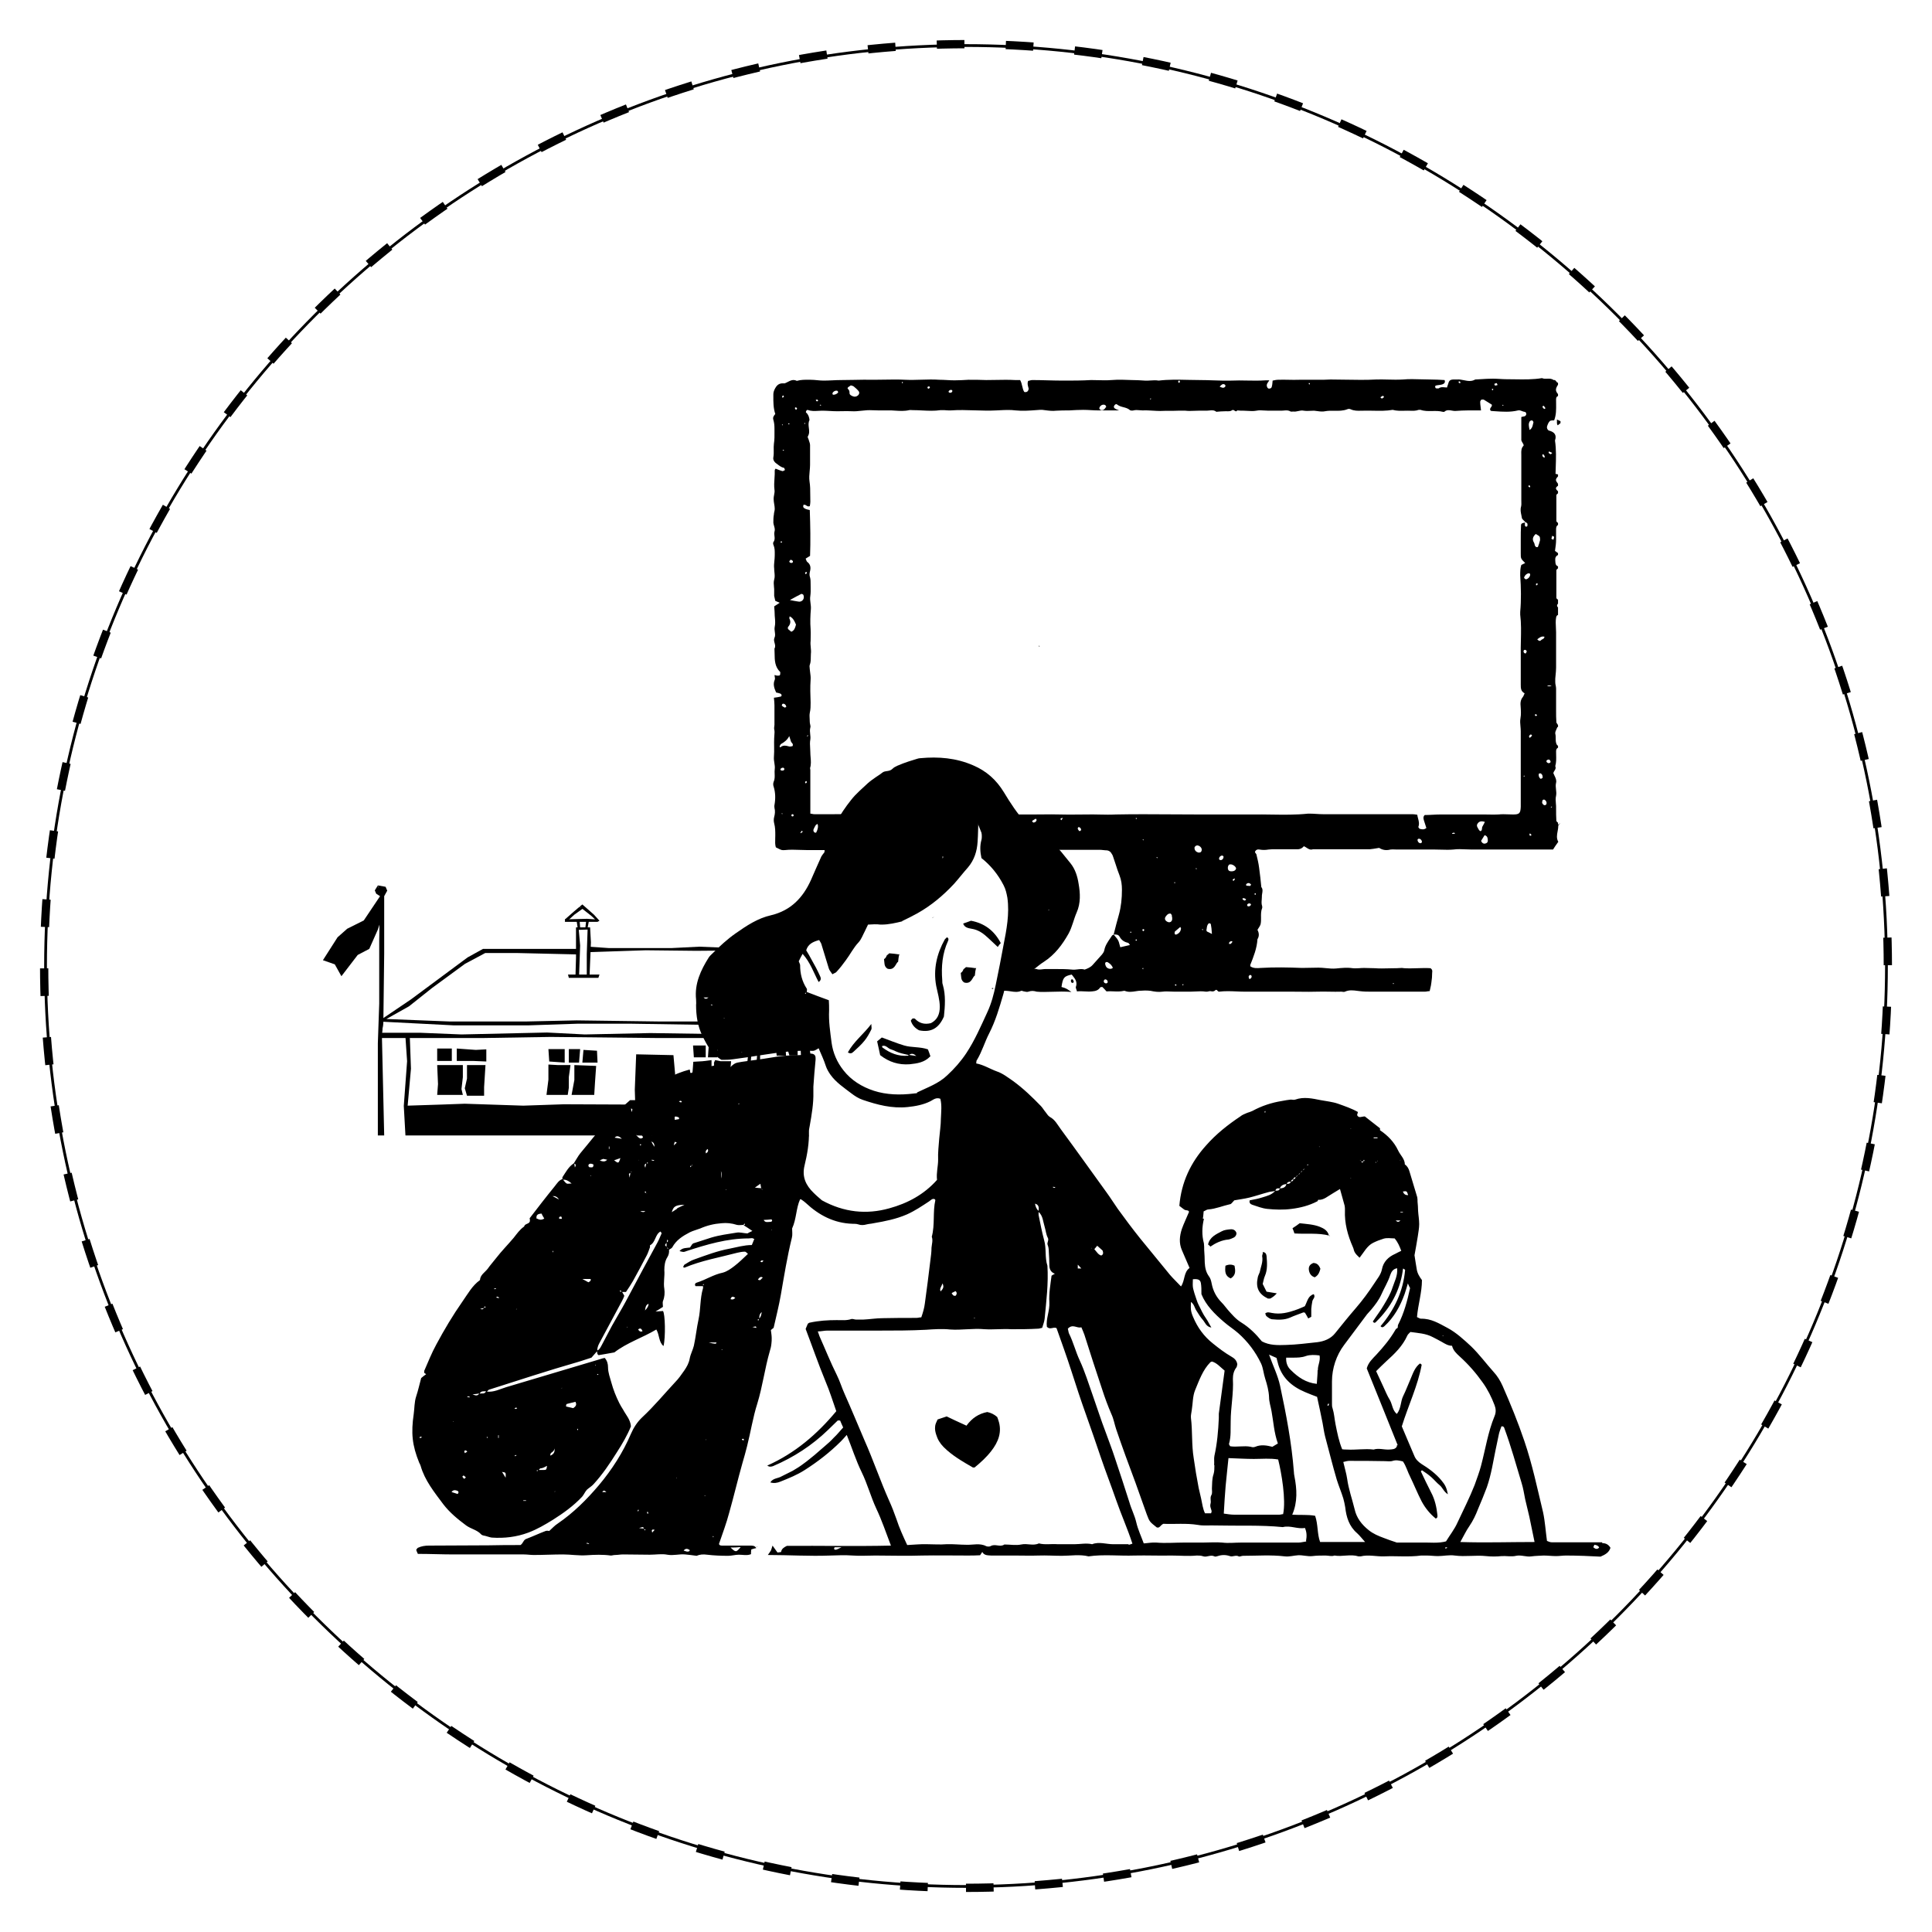 <svg width="700" height="700" viewBox="0 0 700 700" fill="none" xmlns="http://www.w3.org/2000/svg">
<path d="M683.5 350C683.5 534.187 534.187 683.5 350 683.5C165.813 683.5 16.5 534.187 16.5 350C16.5 165.813 165.813 16.5 350 16.5C534.187 16.5 683.5 165.813 683.5 350Z" stroke="black"/>
<path d="M350 684C534.463 684 684 534.463 684 350C684 165.537 534.463 16 350 16C165.537 16 16 165.537 16 350C16 534.463 165.537 684 350 684Z" stroke="black" stroke-width="3" stroke-miterlimit="10" stroke-dasharray="10 15"/>
<path d="M138.4 369.2L148.9 362.1L169.4 346.9L175 343.8H208.9V345.8L187.5 345.3H175.8L168.5 349.2L156.5 358L148.2 364.6L140 369.2L162.8 370.1H190.8L208.9 369.7L238.6 370.1H267.3V371.5L228 370.9H209.5L191.6 371.5H164.3L138.9 370.2L138.4 374.2H152.5L167.2 374.8L198.2 374.1L211.9 374.8L235.6 374.3L269.7 374.8V376.1H238.6L199.5 375.7L174.7 376.1H153.9H137.4L138.4 369.2Z" fill="black"/>
<path d="M146.9 375.7L147.5 384.5L146.3 400.7L146.9 411.4H229.1V405.8L228.5 400.2L204.3 400.1L189.6 400.6L168.4 399.9L160.1 400.2L147.7 400.6L148.9 387.2L148.5 376.1L146.9 375.7Z" fill="black"/>
<path d="M158.4 379.9V384.4H163.7V379.9H158.4Z" fill="black"/>
<path d="M165.5 379.9V384.4H171.4L176.2 384.6V380.2L172.4 380.4L165.5 379.9Z" fill="black"/>
<path d="M158.4 385.9H164.9H167.7V390.3L167.2 394.6L167.7 396.7H158.4L158.7 392.8L158.4 385.9Z" fill="black"/>
<path d="M169.2 385.9V390.8L168.4 394.3L169.2 397H175.4V393.9L175.9 385.9H169.2Z" fill="black"/>
<path d="M198.7 380.1L199 384.6L204.6 385V380.1H198.7Z" fill="black"/>
<path d="M206.1 380.1V385H209.8L210.2 380.1H206.1Z" fill="black"/>
<path d="M211.4 380.4L211 385H216.5L216.3 380.7L211.4 380.4Z" fill="black"/>
<path d="M198.7 385.7L202.2 385.9H206.7L206.1 390.2V394.1L205.7 396.7H198L198.7 391.2V385.7Z" fill="black"/>
<path d="M208.1 385.9V391.3L207.1 396.7H215.3L215.6 391.9L216 386.2L208.1 385.9Z" fill="black"/>
<path d="M230.5 411.4L230 394.8L230.5 382L244 382.3L244.6 389L244.3 398.4L244.6 411.7L230.5 411.4Z" fill="black"/>
<path d="M245.8 400.1L246.1 406.8L246 411.7H269.5V406.8L271.1 395.5L272.4 380.1L269.1 380.4L269.7 376.1L268.5 376L267.5 381.1H271.2L270.4 388L269.2 400.1L258.3 399.7L245.8 400.1Z" fill="black"/>
<path d="M250.3 396.8C250.5 396.8 256.3 396.8 256.3 396.8L257.8 387.2V384.1L254.6 384.5L251.2 384.7L250.7 391.4L250.3 396.9V396.8Z" fill="black"/>
<path d="M251.4 383.1H255.7V378.8H251.1L251.4 383.1Z" fill="black"/>
<path d="M256.8 378.8L256.5 383.1H259.9L259.7 379.1L256.8 378.8Z" fill="black"/>
<path d="M261.1 379.1V381.3L260.7 383.5H264.5V380.4L264.9 379.1H261.1Z" fill="black"/>
<path d="M259.1 384.1L261.1 384.5H264.9L264.4 389.9V397.2L257.8 396.7L258.7 389.2V385L259.1 384.1Z" fill="black"/>
<path d="M272 411.7L272.7 401.5L273.4 395.1L274.6 378.2L271 378.5L271.3 375.5H268.9C269.1 376.2 267.1 371.6 267.1 371.6V370.2L268 370.7L269.9 374.4L275 370.8V372L272.3 374.7V377H275.4V380.5V386.5L274.2 399.6L273.5 405.7V411.7C273.6 411.7 271.9 411.7 271.9 411.7H272Z" fill="black"/>
<path d="M275.5 399.7L275.1 406L275.5 411.7H293L290.5 399.7L284.6 399.9L275.5 399.7Z" fill="black"/>
<path d="M281.4 383.6H286.7L287 388.4V393.4V396.8H281.4L281.7 390.9L281.4 386.9V383.6Z" fill="black"/>
<path d="M288.2 383.6V387L288.7 390.5L288.4 396.8H293.3V390.6L293.9 383.6H288.2Z" fill="black"/>
<path d="M274.4 371.9V377L275.5 376.8L275.8 371.1L274.4 371.9Z" fill="black"/>
<path d="M281.991 344.7L275.084 344.3L252.268 344.5L233.953 344.3L213 345L213.31 343L220.528 343.5H243.421L253.355 343L265.849 343.5L271.825 343L283 343.5L281.991 344.7Z" fill="black"/>
<path d="M208.7 336V347L208.5 353.8H209.8L210.2 342.6L209.7 336.9L212.9 336.8L212.6 345.7V353.8H213.6L214.1 341.4L213.8 336H208.7Z" fill="black"/>
<path d="M204.6 334C204.8 334 216.5 334 216.5 334L217.2 333.6L215.2 331.4L211 327.7L210 328.5L214.2 331.8L215.6 333.1L212.7 332.9L204.7 333.1V333.9L204.6 334Z" fill="black"/>
<path d="M204.6 333.2L207.9 330.3L209.9 328.6L211.3 329.1L208.1 331.4L205.8 333.5L204.6 333.2Z" fill="black"/>
<path d="M208.9 333.5L209.3 336.2H210.2L210 333.5H208.9Z" fill="black"/>
<path d="M212.4 333.5L212.1 336L212.9 336.2L213.4 333.5H212.4Z" fill="black"/>
<path d="M205.8 353.1H212.1H217.2L216.8 354.3H209.6H206.1L205.8 353.1Z" fill="black"/>
<path d="M281 377.9L281.4 382.5H284.8L284.5 377.9H281Z" fill="black"/>
<path d="M285.5 377.9V380.7L286 382.4H289V379.5L289.2 377.9H285.5Z" fill="black"/>
<path d="M290.3 377.9L290.1 380.2L290.2 382.5H293.7L293.4 380.2L293.9 377.9H290.3Z" fill="black"/>
<path d="M298.3 377L297.9 380.2L298.1 382.4H300.2L300.7 380.4L301 377H298.3Z" fill="black"/>
<path d="M140.3 322.7L139.2 324.7V345.5L138.9 370.2L138.4 374.2V376.5L139.2 411.4H136.9V378L137.4 363.6V340.7L137.5 335L136.9 336.8L133.8 343.8L129.6 346L123.7 353.7L121.3 349.4L117 347.9L122.3 339.6L125.8 336.5L131.8 333.5L137.7 324.7L136.3 323.8L135.8 322.6L136.9 320.8V321.3L137.1 321.8L136.9 320.8L139.7 321.3L140.3 322.7Z" fill="black"/>
<path fill-rule="evenodd" clip-rule="evenodd" d="M565.209 298.383C565.277 298.319 565.342 298.258 565.4 298.2L564.5 298.8V298.1C564.453 298.053 564.394 298 564.333 297.944C564.133 297.764 563.9 297.553 563.9 297.4C563.8 295.9 563.8 294.501 563.8 293.001V293C563.84 292.358 563.784 291.732 563.727 291.11C563.644 290.18 563.56 289.258 563.8 288.3C563.943 287.538 563.859 286.798 563.775 286.06C563.683 285.248 563.591 284.438 563.8 283.6C564.017 282.661 563.608 281.827 563.213 281.022C563.061 280.712 562.911 280.406 562.8 280.1C562.872 279.777 563.047 279.505 563.219 279.239C563.525 278.763 563.82 278.305 563.5 277.6C563.889 276.279 563.854 274.897 563.82 273.502C563.81 273.102 563.8 272.701 563.8 272.3C563.8 271.7 563.9 271.2 564.5 270.9V270.2C564.4 270.1 564.2 270 564.2 270C563.66 269.28 563.66 268.416 563.66 267.538C563.66 266.952 563.66 266.36 563.5 265.8C563.419 265.314 563.732 264.631 564.013 264.017C564.079 263.873 564.143 263.733 564.2 263.6C564.2 263.4 564.4 263.4 564.5 263.4V262.7C564.427 262.553 564.326 262.42 564.229 262.29C564.06 262.066 563.9 261.853 563.9 261.6C563.8 260.3 563.8 258.901 563.8 257.601V257.6V249.5C563.8 249.1 563.725 248.725 563.65 248.35C563.575 247.975 563.5 247.6 563.5 247.2V245.9C563.532 245.482 563.575 245.054 563.618 244.622C563.708 243.71 563.8 242.782 563.8 241.9V229.1C563.8 228.496 563.766 227.904 563.733 227.315C563.666 226.148 563.601 224.996 563.8 223.8C563.9 223.3 564 223 564.5 222.8V220.1C564.033 219.633 564.033 219.167 564.5 218.7V217.3C564.445 217.245 564.375 217.19 564.302 217.133C564.11 216.982 563.9 216.818 563.9 216.6V206.6C563.9 206.447 564.133 206.236 564.333 206.056C564.394 206 564.453 205.947 564.5 205.9V205.2C563.608 204.876 563.571 204.157 563.535 203.47C563.527 203.31 563.519 203.151 563.5 203C563.4 202.2 563.7 201.4 564.5 201.1V200.4C564.3 200.25 564.125 200.125 563.95 200C563.775 199.875 563.6 199.75 563.4 199.6C563.413 199.506 563.427 199.413 563.44 199.32C563.626 198.026 563.8 196.813 563.8 195.6V191.9C563.8 191.3 563.8 190.6 564.5 190.2V189.5C564.453 189.453 564.394 189.4 564.333 189.344C564.133 189.164 563.9 188.953 563.9 188.8V179.4C563.9 179.247 564.133 179.036 564.333 178.856C564.394 178.8 564.453 178.747 564.5 178.7V178C563.5 177.1 563.5 176.7 564.5 176V175.3C563.5 174 563.5 173.7 564.5 172.6V171.9C564.393 171.873 564.293 171.846 564.2 171.822C563.946 171.754 563.746 171.7 563.6 171.7C563.618 170.944 563.644 170.192 563.669 169.443C563.78 166.126 563.889 162.863 563.4 159.6C564.1 157.6 563.2 156.5 561.2 156C560.7 155.8 560.4 155.1 560.5 154.6C560.7 153.9 561 153.1 561.5 152.6C561.8 152.3 562.6 152.3 563.1 152.3C563.861 150.354 563.835 148.337 563.809 146.308C563.805 145.939 563.8 145.57 563.8 145.2C563.8 145.13 563.799 145.059 563.798 144.989C563.789 144.363 563.78 143.77 564.5 143.5V142.8C563.5 141.6 563.5 140.9 564.5 139.4V138.7C564.195 138.656 564.023 138.423 563.851 138.189C563.629 137.888 563.407 137.587 562.9 137.7C562.173 137.141 561.352 137.176 560.542 137.21C559.904 137.238 559.273 137.264 558.7 137C555.47 137.538 552.182 137.485 548.879 137.432C547.887 137.416 546.894 137.4 545.9 137.4C545.05 137.4 544.225 137.35 543.4 137.3C542.575 137.25 541.75 137.2 540.9 137.2C539.485 137.2 538.024 137.291 536.58 137.381C535.88 137.424 535.185 137.467 534.5 137.5C533.131 138.309 531.762 138.034 530.393 137.759C529.562 137.592 528.731 137.424 527.9 137.5H526.5C525.3 137.6 525 137.9 524.6 139.4C524.572 139.482 524.537 139.572 524.501 139.666C524.405 139.912 524.3 140.182 524.3 140.4C523.999 140.4 523.706 140.37 523.42 140.341C522.661 140.263 521.954 140.191 521.3 140.7C521.097 140.768 520.847 140.744 520.614 140.721C520.503 140.71 520.397 140.7 520.3 140.7C520.2 140.7 520 140.4 520 140.2C519.9 140.1 520.1 139.7 520.2 139.7C520.588 139.603 520.975 139.553 521.351 139.505C521.752 139.453 522.139 139.403 522.5 139.3C523.1 139.1 523.8 138.7 523.4 137.7C521.7 137.6 519.9 137.5 518.1 137.5C516.996 137.5 515.904 137.466 514.815 137.433C512.648 137.366 510.496 137.3 508.3 137.5C506.463 137.611 504.656 137.568 502.864 137.524C501.437 137.49 500.018 137.456 498.6 137.5C494.933 137.7 491.267 137.633 487.6 137.567C485.767 137.533 483.933 137.5 482.1 137.5C481.65 137.5 481.2 137.525 480.75 137.55C480.3 137.575 479.85 137.6 479.4 137.6H473.7H470.7C469.454 137.65 468.183 137.625 466.9 137.6C465.608 137.575 464.304 137.55 463 137.6C462.518 137.6 462.083 137.695 461.662 137.787C461.473 137.828 461.286 137.869 461.1 137.9C461.072 138.15 461.052 138.377 461.033 138.589C460.985 139.141 460.944 139.594 460.8 140.1C460.7 140.6 460.3 140.8 459.8 140.8C459.3 140.8 459.1 140.3 459 139.9C458.853 139.31 459.194 138.829 459.545 138.336C459.669 138.161 459.795 137.984 459.9 137.8H458.5C456.236 137.962 454 137.92 451.779 137.879C449.879 137.843 447.99 137.808 446.1 137.9C443.929 137.957 441.757 137.884 439.586 137.81C437.957 137.755 436.329 137.7 434.7 137.7C433.269 137.7 431.838 137.667 430.41 137.635C426.846 137.553 423.298 137.472 419.8 137.9C418.81 137.725 417.854 137.788 416.892 137.851C416.202 137.896 415.51 137.942 414.8 137.9L414.533 137.883C413.033 137.789 411.611 137.7 410.1 137.7C407.7 137.6 405.2 137.5 402.7 137.7C401.037 137.833 399.418 137.789 397.785 137.745C396.963 137.722 396.137 137.7 395.3 137.7C392 137.9 388.6 137.9 385.2 137.9H385.2C383.287 137.9 381.4 137.849 379.525 137.799C377.675 137.749 375.838 137.7 374 137.7C373.67 137.7 373.37 137.791 373.1 137.873C372.88 137.939 372.68 138 372.5 138C372.182 138.875 372.37 139.56 372.56 140.256C372.61 140.435 372.659 140.616 372.7 140.8C372.7 141.1 372.6 141.4 372.4 141.7C372.1 142 371.7 142.2 371.1 142C370.7 141.35 370.525 140.6 370.35 139.85C370.175 139.1 370 138.35 369.6 137.7H367.8C365.467 137.567 363.133 137.611 360.8 137.656C359.633 137.678 358.467 137.7 357.3 137.7C355.2 137.6 353 137.6 350.9 137.6L350.899 137.6C349.2 137.7 347.5 137.8 345.8 137.8C344.9 137.8 344 137.75 343.1 137.7C342.2 137.65 341.3 137.6 340.4 137.6C338.213 137.44 335.997 137.508 333.783 137.575C331.847 137.634 329.913 137.693 328 137.6C325.463 137.466 322.881 137.511 320.315 137.556C319.037 137.578 317.763 137.6 316.5 137.6C314.16 137.54 311.82 137.588 309.48 137.636C307.92 137.668 306.36 137.7 304.8 137.7C303.687 137.7 302.6 137.751 301.525 137.802C300.476 137.851 299.438 137.9 298.4 137.9C297.6 137.9 296.825 137.825 296.05 137.75C295.275 137.675 294.5 137.6 293.7 137.6C293.473 137.6 293.244 137.598 293.014 137.596C291.618 137.584 290.159 137.571 288.7 138C287.444 137.335 286.407 137.871 285.386 138.398C285.025 138.584 284.666 138.769 284.3 138.9H283.3C282.1 139 281.4 139.7 280.9 140.6C280.5 141.3 280.2 142.1 280.2 142.8C280.2 143.04 280.199 143.28 280.198 143.52C280.189 145.68 280.18 147.84 280.9 150L280.9 150C280.4 150.6 279.9 151.2 280.2 152.1C280.5 153.1 280.6 154.1 280.6 155.1C280.6 155.48 280.604 155.86 280.608 156.24C280.624 157.76 280.64 159.28 280.4 160.8C280.309 161.526 280.321 162.252 280.334 162.988C280.349 163.873 280.364 164.772 280.2 165.7C280 166.6 280.6 167.5 281.4 168C281.506 168.08 281.612 168.161 281.719 168.243C282.416 168.777 283.133 169.327 284 169.5C284.161 169.5 284.258 169.826 284.342 170.109C284.361 170.177 284.381 170.242 284.4 170.3C284.1 170.5 283.7 170.7 283.5 170.7C282.919 170.555 282.285 170.304 281.675 170.063C281.445 169.972 281.219 169.882 281 169.8C280.967 169.867 280.922 169.933 280.878 170C280.789 170.133 280.7 170.267 280.7 170.4C280.743 171.381 280.676 172.362 280.609 173.351C280.519 174.68 280.428 176.024 280.6 177.4C280.717 178.042 280.595 178.683 280.474 179.325C280.387 179.783 280.3 180.242 280.3 180.7C280.3 181.363 280.404 182 280.506 182.624C280.604 183.224 280.7 183.812 280.7 184.4C280.7 184.75 280.625 185.075 280.55 185.4C280.475 185.725 280.4 186.05 280.4 186.4C280.2 187.4 280.2 188.4 280.2 189.4C280.235 189.787 280.345 190.162 280.454 190.537C280.656 191.229 280.859 191.922 280.6 192.7C280.478 193.189 280.538 193.678 280.598 194.167C280.686 194.878 280.774 195.589 280.3 196.3C280 196.6 280.1 197.2 280.3 197.6C280.729 198.63 280.716 199.734 280.704 200.785C280.702 200.958 280.7 201.13 280.7 201.3C280.7 201.947 280.635 202.593 280.57 203.233C280.475 204.177 280.381 205.106 280.5 206C280.5 206.43 280.544 206.87 280.588 207.315C280.677 208.215 280.768 209.13 280.5 210C280.259 210.904 280.345 211.772 280.429 212.625C280.485 213.187 280.54 213.744 280.5 214.3V215.9C280.559 216.257 280.654 216.649 280.743 217.014C280.803 217.262 280.859 217.497 280.9 217.7C281.2 217.85 281.45 217.95 281.7 218.05C281.95 218.15 282.2 218.25 282.5 218.4C281.7 218.9 281.1 219.3 280.5 219.7C280.508 219.793 280.515 219.885 280.523 219.976C280.615 221.07 280.7 222.085 280.7 223.1C280.716 223.304 280.734 223.51 280.752 223.717C280.85 224.836 280.953 226.004 280.7 227.1C280.567 227.723 280.651 228.345 280.733 228.951C280.835 229.706 280.933 230.434 280.6 231.1C280.314 231.719 280.482 232.338 280.65 232.957C280.834 233.638 281.019 234.319 280.6 235C280.641 235.615 280.648 236.234 280.656 236.85C280.684 239.241 280.712 241.592 282.7 243.5V243.8V243.8C282.7 244.1 282.7 244.5 282.5 244.7C282.3 244.8 281.9 244.8 281.6 244.8C281.461 244.8 281.322 244.757 281.172 244.711C281 244.657 280.814 244.6 280.6 244.6C280.619 244.715 280.642 244.833 280.665 244.952C280.762 245.456 280.862 245.976 280.7 246.3C280 247.9 280.5 249.3 281.2 250.9C281.306 250.927 281.427 250.953 281.555 250.982C281.912 251.06 282.333 251.153 282.7 251.3C283 251.4 283.2 251.7 283.2 252C283.2 252.1 283 252.4 282.8 252.4C282 252.6 281.2 252.7 280.4 252.8C280.409 252.892 280.418 252.982 280.427 253.072C280.517 253.965 280.6 254.782 280.6 255.6V258.6V262.6C280.6 262.797 280.569 263.009 280.537 263.225C280.489 263.557 280.439 263.897 280.5 264.2C280.7 264.933 280.633 265.667 280.567 266.4C280.533 266.767 280.5 267.133 280.5 267.5C280.457 268.486 280.469 269.471 280.482 270.457C280.498 271.771 280.514 273.086 280.4 274.4C280.353 275.052 280.459 275.726 280.564 276.402C280.685 277.176 280.807 277.952 280.7 278.7C280.626 279.252 280.648 279.817 280.669 280.386C280.705 281.364 280.742 282.352 280.3 283.3C280.1 283.8 280.1 284.5 280.3 285C281 287.2 281 289.5 280.6 291.7C280.532 291.903 280.556 292.153 280.579 292.386C280.59 292.497 280.6 292.603 280.6 292.7C280.9 293.8 280.8 294.9 280.5 296C280.3 296.7 280.3 297.6 280.5 298.3C280.9 299.8 280.9 301.2 280.9 302.7C280.9 303.078 280.887 303.456 280.875 303.831C280.837 304.944 280.801 306.028 281.1 307C281.333 307.116 281.539 307.221 281.723 307.314C283.118 308.021 283.251 308.088 284.4 308C286.2 307.8 288 307.867 289.8 307.933C290.7 307.967 291.6 308 292.5 308H308.4C309.201 307.967 310.002 307.978 310.799 307.989C312.391 308.011 313.968 308.033 315.5 307.7C315.567 307.7 315.644 307.689 315.722 307.678C315.878 307.656 316.033 307.633 316.1 307.7C316.704 308.304 317.307 308.167 317.954 308.021C318.164 307.973 318.379 307.925 318.6 307.9H320.6H344.17L351.812 295.149C349.408 295.102 347.004 295.081 344.6 295.3C343.397 295.357 342.162 295.283 340.931 295.21C340.013 295.155 339.097 295.1 338.2 295.1C336.814 295.1 335.422 295.078 334.023 295.056C330.275 294.996 326.487 294.936 322.7 295.3C316.565 294.9 310.386 294.944 304.221 294.989C301.141 295.011 298.065 295.033 295 295C294.75 295 294.525 294.95 294.3 294.9C294.075 294.85 293.85 294.8 293.6 294.8V287.8V286.1V279C293.6 278.835 293.57 278.7 293.542 278.579C293.52 278.48 293.5 278.39 293.5 278.3C293.913 276.994 293.805 275.688 293.698 274.381C293.649 273.788 293.6 273.194 293.6 272.6C293.6 272.063 293.566 271.537 293.533 271.015C293.466 269.982 293.401 268.963 293.6 267.9C293.688 267.282 293.621 266.663 293.552 266.036C293.465 265.244 293.377 264.437 293.6 263.6C293.718 263.246 293.627 262.857 293.533 262.453C293.467 262.173 293.4 261.887 293.4 261.6C293.4 261.233 293.378 260.856 293.356 260.478C293.311 259.722 293.267 258.967 293.4 258.3C293.7 257 293.7 255.8 293.7 254.6V254.6C293.6 251.8 293.5 249 293.7 246.2C293.767 245.391 293.653 244.536 293.541 243.697C293.486 243.292 293.433 242.891 293.4 242.5C293.4 242.337 293.379 242.163 293.357 241.986C293.312 241.619 293.265 241.237 293.4 240.9C293.75 239.99 293.757 239.032 293.764 238.093C293.767 237.69 293.77 237.29 293.8 236.9C293.9 236.1 293.825 235.325 293.75 234.55C293.675 233.775 293.6 233 293.7 232.2C293.7 231.737 293.711 231.263 293.722 230.785C293.744 229.819 293.767 228.837 293.7 227.9C293.5 225.5 293.6 223 293.8 220.6C293.844 219.898 293.753 219.216 293.663 218.536C293.547 217.665 293.432 216.798 293.6 215.9C293.75 214.851 293.731 213.747 293.713 212.628C293.706 212.253 293.7 211.877 293.7 211.5V211.5C293.7 210.8 293.7 209.9 293.5 209.2C293.2 208.4 293.3 207.7 293.5 206.9C293.8 205.7 293.7 204.5 292.5 203.6C292.3 203.467 292.189 203.156 292.078 202.844C292.022 202.689 291.967 202.533 291.9 202.4L291.9 202.4C292.4 202.1 292.9 201.8 293.5 201.4C293.7 196 293.6 190.5 293.4 184.8C292.9 184.7 292.4 184.6 291.9 184.4C291.81 184.34 291.711 184.289 291.614 184.239C291.387 184.122 291.17 184.01 291.1 183.8C290.967 183.667 291.011 183.444 291.056 183.222C291.078 183.111 291.1 183 291.1 182.9H291.7C291.843 182.957 291.978 183.047 292.116 183.139C292.461 183.369 292.829 183.614 293.4 183.4C293.5 182.9 293.6 182.3 293.6 181.8C293.567 180.967 293.567 180.144 293.567 179.326C293.567 177.689 293.567 176.067 293.3 174.4C293.115 173.169 293.234 171.938 293.352 170.708C293.426 169.938 293.5 169.169 293.5 168.4V161.3C293.5 160.781 293.331 160.304 293.158 159.814C293.065 159.549 292.97 159.281 292.9 159C292.7 158.7 292.6 158.3 292.7 158.1C293.322 157.114 293.192 156.075 293.061 155.038C292.94 154.075 292.819 153.114 293.3 152.2C293.2 151.2 292.9 150.2 292.1 149.5C291.9 149.4 292 149.1 292.1 148.9C292.2 148.7 292.5 148.5 292.6 148.5C293.917 149.012 295.18 148.936 296.468 148.857C296.94 148.829 297.417 148.8 297.9 148.8C298.8 148.8 299.7 148.85 300.6 148.9C301.5 148.95 302.4 149 303.3 149C303.9 149 304.5 148.989 305.1 148.978C306.3 148.956 307.5 148.933 308.7 149C309.786 149.068 310.872 148.951 311.927 148.838C312.426 148.785 312.918 148.732 313.4 148.7C314.541 148.566 315.682 148.612 316.793 148.656C317.337 148.678 317.874 148.7 318.4 148.7H323C323.412 148.72 323.827 148.747 324.245 148.774C325.959 148.887 327.712 149.002 329.4 148.6C329.67 148.532 329.986 148.556 330.286 148.579C330.43 148.589 330.57 148.6 330.7 148.6C331.837 148.6 332.963 148.656 334.085 148.712C336.318 148.823 338.537 148.933 340.8 148.6H342.1C342.9 148.7 343.7 148.7 344.5 148.7C347.381 148.49 350.262 148.583 353.143 148.675C355.762 148.759 358.381 148.843 361 148.7C361.37 148.684 361.743 148.665 362.118 148.646C364.07 148.549 366.07 148.448 368 148.7C370.486 148.957 372.971 148.773 375.457 148.59C375.871 148.559 376.286 148.529 376.7 148.5H377.7C378.007 148.536 378.31 148.575 378.612 148.615C379.981 148.792 381.307 148.964 382.7 148.8C384.2 148.7 385.8 148.7 387.4 148.7C389.1 148.6 390.8 148.5 392.5 148.5C393.4 148.5 394.3 148.55 395.2 148.6C396.1 148.65 397 148.7 397.9 148.7H405.5C405.405 148.664 405.317 148.631 405.235 148.601C404.629 148.375 404.364 148.276 404.1 148.1C403.7 147.9 403.4 147.5 403.7 147C403.9 146.6 404.4 146.2 404.8 146.6C405.472 147.128 406.26 147.334 407.041 147.537C407.886 147.758 408.724 147.976 409.4 148.6C409.7 148.8 410.3 148.8 410.7 148.7C411.433 148.5 412.167 148.567 412.9 148.633C413.267 148.667 413.633 148.7 414 148.7C415.265 148.642 416.497 148.717 417.716 148.791C418.615 148.846 419.508 148.9 420.4 148.9C421.45 148.85 422.525 148.85 423.6 148.85C424.675 148.85 425.75 148.85 426.8 148.8H429.5C430.496 148.933 431.537 148.889 432.592 148.845C433.126 148.823 433.663 148.8 434.2 148.8H437.2C437.518 148.8 437.835 148.765 438.151 148.73C439.028 148.633 439.891 148.538 440.7 149.2C441.8 149.1 442.9 149 444 149C444.131 149 444.268 149.003 444.406 149.005C445.114 149.019 445.882 149.034 446.3 148.7C446.683 148.365 446.997 148.58 447.298 148.785C447.625 149.009 447.935 149.221 448.3 148.7C449.1 148.8 449.8 148.8 450.6 148.8C451.096 148.8 451.593 148.833 452.093 148.866C453.104 148.933 454.129 149.001 455.2 148.8C456.13 148.601 457.104 148.666 458.092 148.733C458.592 148.766 459.096 148.8 459.6 148.8H464.3C464.593 148.8 464.887 148.772 465.18 148.743C465.987 148.665 466.793 148.587 467.6 149.1C467.803 149.168 468.053 149.144 468.286 149.121C468.397 149.11 468.503 149.1 468.6 149.1C469.214 149.194 469.783 149.066 470.361 148.935C471.006 148.79 471.661 148.642 472.4 148.8C473.204 148.934 474.052 148.888 474.885 148.844C475.296 148.822 475.704 148.8 476.1 148.8C476.482 148.829 476.873 148.885 477.268 148.941C478.215 149.075 479.182 149.212 480.1 149C481.19 148.79 482.315 148.809 483.446 148.828C485.012 148.854 486.59 148.881 488.1 148.3C488.5 148.1 489 148.1 489.4 148.3C490.627 148.872 491.92 148.843 493.226 148.813C493.517 148.807 493.808 148.8 494.1 148.8C495.267 148.767 496.433 148.789 497.6 148.811C499.933 148.856 502.267 148.9 504.6 148.5C506 148.889 507.4 148.854 508.8 148.82C509.2 148.81 509.6 148.8 510 148.8C510.286 148.8 510.577 148.81 510.871 148.819C511.912 148.854 512.986 148.89 514 148.5H514.7C516.077 148.977 517.509 148.948 518.939 148.92C520.209 148.895 521.477 148.871 522.7 149.2C522.767 149.2 522.844 149.211 522.922 149.222C523.078 149.244 523.233 149.267 523.3 149.2C524.145 148.425 525.09 148.593 526.029 148.76C526.423 148.83 526.816 148.9 527.2 148.9L527.467 148.883C528.968 148.789 530.389 148.7 531.9 148.7H536.6C536.564 148.303 536.515 147.92 536.467 147.544C536.382 146.879 536.3 146.239 536.3 145.6C536.3 145.4 536.5 145 536.7 144.8C536.758 144.8 536.842 144.792 536.936 144.782C537.166 144.759 537.458 144.729 537.6 144.8C538.1 145.1 538.575 145.4 539.05 145.7C539.525 146 540 146.3 540.5 146.6C540.64 146.973 540.432 147.259 540.221 147.55C539.979 147.882 539.733 148.22 540 148.7C540.1 148.8 540.3 148.9 540.3 148.9C540.745 148.928 541.193 148.96 541.642 148.991C544.417 149.188 547.245 149.389 550 148.7C550.552 148.577 550.991 148.756 551.433 148.935C551.711 149.048 551.991 149.161 552.3 149.2C552.8 149.2 553 149.6 553 150.1C552.9 150.6 552.5 150.9 552 150.9C551.876 150.9 551.753 150.938 551.582 150.991C551.476 151.024 551.353 151.062 551.2 151.1V159.5C551.267 159.767 551.422 160.033 551.578 160.3C551.656 160.433 551.733 160.567 551.8 160.7C552 160.9 552.1 161.4 552 161.5C551.142 162.358 551.167 163.436 551.192 164.483C551.196 164.657 551.2 164.829 551.2 165V181.2C551.2 181.398 551.206 181.603 551.212 181.809C551.231 182.434 551.25 183.074 551.1 183.6C550.798 184.656 551.009 185.655 551.216 186.64C551.284 186.961 551.351 187.281 551.4 187.6C551.4 187.933 551.756 188.267 552.111 188.6C552.289 188.767 552.467 188.933 552.6 189.1C552.684 189.156 552.768 189.204 552.85 189.251C553.06 189.372 553.256 189.484 553.4 189.7C553.467 189.833 553.444 190.056 553.422 190.278C553.411 190.389 553.4 190.5 553.4 190.6C553.4 190.7 553.1 190.8 553.1 190.8C552.6 190.9 552.5 190.5 552.5 190.2V189.2L552.3 189.4C551.7 189.5 551.1 189.6 551.1 190.3C551 191.999 551 193.699 551 195.398V195.4V200.5C551 202.4 551 202.4 552.6 204L551.2 204.7C550.8 205.9 550.8 207.1 550.8 208.5C551.1 212.9 551.2 217.3 550.8 221.7V222.7C551.188 225.808 551.116 228.958 551.043 232.095C551.004 233.803 550.965 235.508 551 237.2V248C551 249.3 551 250.5 552.4 251.2C552.291 251.418 552.209 251.622 552.133 251.808C552.001 252.136 551.891 252.409 551.7 252.6C551.1 253.3 550.9 254.2 550.9 255.1C550.916 255.373 550.935 255.649 550.954 255.927C551.051 257.374 551.152 258.857 550.9 260.2C550.71 261.215 550.801 262.189 550.893 263.174C550.946 263.742 551 264.315 551 264.9V281.8V292.3C550.9 294.7 550.5 295.1 548.2 295.1C547.641 295.1 547.07 295.078 546.493 295.056C545.315 295.012 544.108 294.966 542.9 295.1C541.767 295.167 540.633 295.144 539.5 295.122C538.933 295.111 538.367 295.1 537.8 295.1H532.4H527.3H521.9C520.95 295.1 520 295.15 519.05 295.2C518.1 295.25 517.15 295.3 516.2 295.3C515.6 295.9 515.7 296.5 515.9 297.2C516.2 298.2 516.5 299.099 516.8 299.999L516.8 300C515.923 300.682 515.236 300.51 514.461 300.315L514.4 300.3C514.2 300.2 513.9 299.8 513.9 299.6C514.316 298.49 514.059 297.524 513.795 296.536C513.679 296.1 513.561 295.659 513.5 295.2C512.9 295.1 512.3 295 511.8 295H479.3C478.5 295 477.725 294.95 476.95 294.9C476.175 294.85 475.4 294.8 474.6 294.8H473.9C469.498 295.267 465.052 295.2 460.62 295.133C458.407 295.1 456.198 295.067 454 295.1H434.4C431.07 295.1 427.73 295.078 424.385 295.056C417.685 295.011 410.97 294.967 404.3 295.1C402.359 295.211 400.388 295.168 398.403 295.125C396.808 295.09 395.204 295.055 393.6 295.1C392.57 295.1 391.53 295.111 390.485 295.122C388.385 295.144 386.27 295.167 384.2 295.1C382.004 295.033 379.852 295.055 377.685 295.078C376.596 295.089 375.504 295.1 374.4 295.1H364.9H362.3C361.523 296.089 361.844 296.879 362.17 297.68C362.305 298.013 362.441 298.348 362.5 298.7C362.175 299.09 361.85 298.931 361.525 298.771C361.35 298.686 361.175 298.6 361 298.6C360.8 298.567 360.611 298.533 360.423 298.5C360.045 298.433 359.667 298.367 359.2 298.3C359.211 298.199 359.223 298.099 359.234 298C359.321 297.221 359.4 296.521 359.4 295.9C358.9 295.2 358.3 295.2 357.8 295.2C356.191 295.237 354.581 295.206 352.972 295.173L358.093 307.9H364.6C365.13 307.9 365.643 307.834 366.147 307.768C366.878 307.674 367.589 307.582 368.3 307.7C369.82 307.94 371.34 307.924 372.86 307.908C373.24 307.904 373.62 307.9 374 307.9H398.4C398.85 307.9 399.3 307.95 399.75 308C400.2 308.05 400.65 308.1 401.1 308.1C401.8 308.2 402.4 308.6 402.7 309.2C403 309.6 403.2 310 403.3 310.4C403.629 311.305 403.924 312.227 404.221 313.152C404.644 314.475 405.07 315.805 405.6 317.1C406.3 318.9 406.5 320.6 406.5 322.4C406.5 325.5 406.2 328.5 405.4 331.4C404.7 333.8 404.1 336.2 403.5 338.6C403.408 338.692 403.296 338.741 403.191 338.788C403.067 338.842 402.954 338.892 402.9 339C402.675 339.348 402.442 339.687 402.209 340.025C401.306 341.339 400.418 342.63 400.1 344.3C400.006 344.863 399.648 345.338 399.356 345.725C399.337 345.75 399.318 345.775 399.3 345.8C398.75 346.45 398.175 347.075 397.6 347.7C397.025 348.325 396.45 348.95 395.9 349.6C395.1 350.5 394.1 350.9 393 351.3C392.148 351.016 391.296 351.119 390.425 351.225C389.763 351.305 389.091 351.386 388.4 351.3C386.4 351.1 384.2 351.1 382.1 351.1H378.8C378.433 351.1 378.067 351.144 377.7 351.189C376.967 351.278 376.233 351.367 375.5 351.1C375.192 350.977 374.846 351.043 374.486 351.113C374.261 351.156 374.031 351.2 373.8 351.2C373.4 351.3 372.9 351.4 372.5 351.3C371.644 350.989 370.789 351.101 369.933 351.214C369.689 351.246 369.444 351.278 369.2 351.3C369.055 351.321 368.91 351.346 368.766 351.371C368.214 351.466 367.676 351.559 367.2 351.4C366.162 351.054 365.124 351.082 364.086 351.225L361.963 359.164C362.136 359.145 362.307 359.124 362.476 359.104C363.243 359.013 363.972 358.927 364.7 359C365.22 359.029 365.731 359.108 366.239 359.186C367.49 359.379 368.72 359.569 370 359C370.174 358.942 370.382 359.019 370.584 359.093C370.73 359.147 370.874 359.2 371 359.2C371.085 359.217 371.173 359.237 371.263 359.257C371.701 359.356 372.185 359.466 372.6 359.3C373.7 358.9 374.6 359 375.6 359.3C376.5 359.4 377.4 359.4 378.3 359.4C379.312 359.4 380.324 359.368 381.357 359.335C383.488 359.268 385.708 359.198 388.2 359.4C387.752 359.131 387.425 358.903 387.155 358.714C386.822 358.482 386.576 358.31 386.3 358.2C385.952 357.991 385.556 357.879 385.145 357.763C384.966 357.713 384.783 357.661 384.6 357.6C385.1 354.2 385.5 353.7 388.3 353.1C388.35 353.2 388.425 353.275 388.5 353.35C388.575 353.425 388.65 353.5 388.7 353.6C389.7 354.8 390.4 356 389.8 357.6C389.741 357.835 389.855 358.138 389.979 358.47C390.066 358.704 390.159 358.952 390.2 359.2C391.154 359.1 392.083 359.15 393 359.201C393.908 359.25 394.804 359.3 395.7 359.2C397 359.1 397.9 358.8 398.6 357.8C398.7 357.6 399.1 357.6 399.4 357.6C399.9 358.1 400.4 358.6 400.9 359.2C401.765 359.118 402.629 359.154 403.494 359.19C404.729 359.242 405.965 359.294 407.2 359H407.5C408.875 359.566 410.249 359.347 411.571 359.137C411.884 359.088 412.194 359.038 412.5 359L412.596 358.994C414.06 358.896 415.432 358.804 416.9 359C418.3 359.3 419.7 359.5 421.2 359.3C422.196 359.167 423.148 359.211 424.115 359.255C424.604 359.277 425.096 359.3 425.6 359.3H431.3C431.893 359.3 432.496 359.267 433.107 359.235C434.351 359.167 435.626 359.099 436.9 359.3C437.188 359.358 437.51 359.282 437.826 359.208C438.059 359.154 438.288 359.1 438.5 359.1C438.567 359.111 438.633 359.123 438.7 359.136C439.233 359.235 439.767 359.333 440.3 358.8C440.649 358.451 440.863 358.678 441.099 358.928C441.268 359.108 441.449 359.3 441.7 359.3C443.837 359.033 445.93 359.123 448.007 359.212C449.041 359.256 450.07 359.3 451.1 359.3H459.9H468.4C469.363 359.3 470.337 359.311 471.315 359.322C473.281 359.344 475.263 359.367 477.2 359.3C478.704 359.25 480.183 359.275 481.65 359.3C483.108 359.325 484.554 359.35 486 359.3C486.13 359.3 486.27 359.321 486.414 359.343C486.714 359.388 487.03 359.435 487.3 359.3C488.831 358.619 490.29 358.807 491.8 359.002C492.065 359.036 492.331 359.07 492.6 359.1C494.1 359.3 495.5 359.3 497 359.3H516.3C516.529 359.3 516.758 359.258 517.006 359.213C517.3 359.159 517.621 359.1 518 359.1C518.067 358.767 518.144 358.433 518.222 358.1C518.378 357.433 518.533 356.767 518.6 356.1C518.8 354.9 518.9 353.6 518.9 352.4C519 351.8 519 351.3 518.3 350.8C516.758 350.701 515.191 350.749 513.6 350.799C511.992 350.849 510.359 350.901 508.7 350.8C508.1 350.667 507.5 350.711 506.9 350.756C506.6 350.778 506.3 350.8 506 350.8H505.7C504.87 350.8 504.03 350.822 503.185 350.844C501.485 350.889 499.77 350.934 498.1 350.8C497.467 350.8 496.833 350.778 496.2 350.756C494.933 350.711 493.667 350.667 492.4 350.8C492.174 350.8 491.937 350.81 491.693 350.821C491.183 350.844 490.641 350.868 490.1 350.8C488.1 350.5 486.1 350.7 484.1 350.9H484.1C482.872 351.017 481.61 350.895 480.354 350.773C479.461 350.686 478.572 350.6 477.7 350.6C476.7 350.6 475.7 350.625 474.7 350.65C473.7 350.675 472.7 350.7 471.7 350.7C466.7 350.5 461.8 350.4 456.8 350.7C455.5 350.8 454.1 350.9 453 350.1V349.6C454.2 346.6 455.4 343.6 455.6 340.3C456.3 339.2 456.2 338 455.6 336.9C455.742 336.651 455.897 336.415 456.047 336.187C456.318 335.773 456.571 335.387 456.7 335C456.922 334.156 456.907 333.273 456.893 332.377C456.874 331.255 456.855 330.112 457.3 329C457.368 328.863 457.343 328.68 457.321 328.514C457.31 328.437 457.3 328.363 457.3 328.3C457.02 327.53 457.083 326.76 457.146 325.99C457.173 325.66 457.2 325.33 457.2 325C457.165 324.584 457.239 324.157 457.312 323.729C457.45 322.923 457.588 322.119 457 321.4C456.8 319.1 456.5 316.7 456.2 314.4C456 312.8 455.6 311.1 455.2 309.5C455.168 309.405 455.086 309.309 454.998 309.207C454.809 308.989 454.595 308.741 454.8 308.4C455.2 307.8 455.7 307.7 456.3 307.8C457.4 308 458.5 308 459.6 307.8C460.4 307.7 461.2 307.7 462 307.7H469.4C470.6 307.8 471.6 307.6 472.4 306.6C472.755 306.729 473.078 306.941 473.401 307.153C474.079 307.597 474.752 308.039 475.7 307.7H493.3H496.3C497.241 307.614 498.182 307.456 499.186 307.286C499.356 307.258 499.527 307.229 499.7 307.2C500.9 308 502.3 308.2 503.8 307.8C504.333 307.733 504.867 307.756 505.4 307.778C505.667 307.789 505.933 307.8 506.2 307.8H513H519.8C520.57 307.8 521.341 307.822 522.107 307.845C523.63 307.889 525.137 307.933 526.6 307.8C528.07 307.6 529.585 307.667 531.085 307.734C531.83 307.767 532.57 307.8 533.3 307.8H553.3H562.7C563.163 307.028 563.627 306.375 564.136 305.657C564.286 305.445 564.441 305.228 564.6 305C563.871 303.741 564.108 302.481 564.351 301.192C564.475 300.537 564.6 299.874 564.6 299.2C564.6 298.958 564.926 298.65 565.209 298.383ZM403.5 338.6C403.58 338.6 403.661 338.599 403.741 338.598C404.458 338.589 405.15 338.58 405.6 339.3C406.3 340.6 407.3 341.3 408.7 341.6C408.846 341.6 408.993 341.814 409.178 342.086C409.246 342.186 409.32 342.293 409.4 342.4C408.8 342.55 408.225 342.675 407.65 342.8C407.075 342.925 406.5 343.05 405.9 343.2C405.791 342.873 405.708 342.546 405.628 342.229C405.488 341.672 405.355 341.146 405.1 340.7C404.851 340.202 404.485 339.781 404.124 339.365C403.906 339.114 403.689 338.864 403.5 338.6ZM307.934 139.867C308.027 139.81 308.118 139.755 308.2 139.7V139.6C308.405 139.682 308.593 139.73 308.757 139.772C308.994 139.834 309.182 139.882 309.3 140L309.3 140C309.9 140.5 310.5 141 311 141.6C311.6 142.2 311.3 143.1 310.5 143.5C309.8 143.9 309.2 143.7 308.6 143.4C308 143.1 307.7 142.8 307.8 142.1C307.8 141.8 307.7 141.5 307.5 141.2C307.476 141.176 307.45 141.151 307.422 141.125C307.215 140.929 306.936 140.664 307.2 140.4C307.418 140.182 307.688 140.018 307.934 139.867ZM288.346 226.499C288.072 227.519 287.827 228.43 286.7 228.9C286.5 228.75 286.3 228.575 286.1 228.4C285.9 228.225 285.7 228.05 285.5 227.9C285.5 227.791 285.487 227.682 285.475 227.583C285.454 227.409 285.436 227.264 285.5 227.2C286.4 226.2 286.6 225.2 286 224.1C285.946 223.993 285.979 223.886 286.021 223.748C286.057 223.629 286.1 223.486 286.1 223.3C287.352 223.926 287.804 224.952 288.244 225.949C288.296 226.067 288.347 226.184 288.4 226.3C288.382 226.367 288.364 226.433 288.346 226.499ZM285.96 266.699C285.258 268.103 284.223 268.845 283.1 269.5C282.89 269.57 282.778 269.787 282.661 270.014C282.611 270.111 282.56 270.21 282.5 270.3V270.6L282.7 270.8C283.709 269.882 284.719 270.144 285.805 270.425C285.903 270.45 286.001 270.475 286.1 270.5C286.5 270.5 286.9 270.4 287.2 270.3C287.404 269.689 287.146 269.4 286.897 269.122C286.78 268.99 286.664 268.86 286.6 268.7C286.414 268.141 286.227 267.582 285.96 266.699ZM555.8 196.6C555.1 195.5 555.3 194.5 556.4 193.5H556.5C556.646 193.61 556.819 193.706 556.994 193.803C557.298 193.973 557.61 194.146 557.8 194.4C558 194.7 558 195.3 558 195.7C557.8 196.6 557.5 197.4 557.2 198.2C556.5 198.4 556.3 198 556.1 197.6C556.065 197.494 556.042 197.376 556.018 197.254C555.975 197.031 555.93 196.794 555.8 196.6ZM288.605 217.852C288.061 217.763 287.378 217.653 286.2 217.4C288 216.4 289.1 215.8 290.3 215.2C290.5 215.1 291.1 215.4 291.1 215.6C291.6 216.8 290.8 218 289.6 218C289.435 218 289.3 217.97 289.179 217.942C289.08 217.92 288.99 217.9 288.9 217.9C288.805 217.884 288.708 217.868 288.605 217.852ZM536.455 301.171C536.906 300.917 536.933 300.522 536.958 300.143C536.974 299.911 536.989 299.685 537.1 299.5C537.4 299 537.7 298.4 538 297.8C536.8 297.4 535.9 297.5 535.3 298.5C534.906 299.131 535.258 299.7 535.571 300.206C535.655 300.342 535.737 300.473 535.8 300.6C535.876 300.828 536.068 300.941 536.287 301.069C536.342 301.101 536.398 301.135 536.455 301.171ZM445.6 313.2C446.4 313 447.7 313.8 447.9 314.7L447.8 314.6V314.9C447.4 315.6 446.8 315.7 446.1 315.7C445.4 315.7 445 315.4 444.9 314.8C444.8 314.3 444.9 313.7 445.3 313.3C445.4 313.2 445.5 313.2 445.6 313.2ZM424.6 331.7V332.2L424.7 332.3V333.1C424.6 334 423.8 334.4 423 334C422 333.5 421.8 332.7 422.5 331.9C422.7 331.6 422.9 331.4 423.2 331.2C423.5 331 423.9 331 424.1 331C424.3 331.1 424.5 331.4 424.6 331.7ZM432.8 307.3C432.7 306.8 433.3 306.3 433.8 306.3H433.9C434 306.35 434.1 306.375 434.2 306.4C434.3 306.425 434.4 306.45 434.5 306.5C435.3 307 435.6 307.7 435.3 308.4C435.1 308.9 434.7 308.9 434.2 308.9C433.4 308.7 432.8 308.1 432.8 307.3ZM536.624 304.658C537.028 305.612 537.716 305.892 538.5 305.5C539.2 305.2 539.1 304.4 539 303.8C538.9 303.2 538.6 302.8 537.9 302.6C537.7 302.95 537.475 303.3 537.25 303.65C537.034 303.986 536.818 304.322 536.624 304.658ZM401.3 348.6C402.1 349.1 402.9 349.7 403.2 350.7C402.7 351.1 402.1 351.1 401.6 350.9C400.8 350.6 400.5 349.9 400.4 349.1C400.4 349 400.6 348.6 400.7 348.6C400.767 348.533 400.922 348.556 401.078 348.578C401.156 348.589 401.233 348.6 401.3 348.6ZM438.7 334.8C438.9 335.8 439 336.8 439.1 338.3V338.4C438.462 338.045 438.025 337.842 437.682 337.682C437.541 337.616 437.416 337.558 437.3 337.5L437.1 337.1C437.153 336.86 437.185 336.621 437.217 336.385C437.303 335.735 437.386 335.114 437.9 334.6C438 334.5 438.2 334.5 438.2 334.5C438.25 334.525 438.306 334.55 438.362 334.575C438.531 334.65 438.7 334.725 438.7 334.8ZM555.427 153.69C555.271 154.421 555.106 155.196 554.2 155.8L554.192 155.763C553.897 154.384 553.705 153.492 554.3 152.6C554.5 152.4 554.9 152.3 555.1 152.3C555.3 152.4 555.6 152.8 555.6 153C555.527 153.221 555.477 153.453 555.427 153.69ZM295.6 298.9C295.7 298.8 295.9 298.7 296.1 298.6L296.2 298.5C296.533 299.367 296.367 300.433 295.7 301.7C295.5 301.7 295.2 301.7 295.1 301.6C294.7 301.3 294.6 300.8 294.8 300.4C295 299.9 295.3 299.4 295.6 298.9ZM427.632 335.858C427.308 336.136 427.004 336.393 426.7 336.65C426.375 336.925 426.05 337.2 425.7 337.5C425.7 337.5 425.6 337.7 425.6 337.8V338.4C425.7 338.5 426 338.7 426.2 338.6C427.2 338.2 427.8 337.5 427.9 336.4C427.9 336.267 427.811 336.133 427.722 336C427.691 335.953 427.659 335.906 427.632 335.858ZM400.657 147.065C400.7 147.139 400.746 147.22 400.8 147.3V147.4C400.71 147.49 400.62 147.62 400.521 147.764C400.4 147.939 400.265 148.135 400.1 148.3C399.7 148.6 399.1 148.8 398.6 148.4C398.4 148.3 398.3 148.1 398.3 147.9C398.5 147 399.4 146.4 400.3 146.7C400.446 146.7 400.539 146.861 400.657 147.065ZM552.2 209.4L552.2 209.4C552.3 208.6 553.1 207.8 553.9 207.7C554.1 207.7 554.4 207.9 554.4 208C554.5 208.8 553.8 209.7 552.9 209.9C552.7 209.9 552.4 209.6 552.2 209.4ZM558.9 290C558.9 289.8 559.2 289.7 559.4 289.7H559.5C560.2 290 560.6 290.9 560.2 291.5C560.1 291.7 559.6 291.8 559.4 291.7C558.7 291.2 558.6 290.7 558.9 290ZM514 303.9C514.6 303.8 515.2 304.4 515.2 305.1C515.17 305.13 515.139 305.179 515.106 305.232C515.03 305.354 514.939 305.5 514.8 305.5C514.1 305.6 513.6 304.9 513.6 304.3C513.6 304.1 513.8 303.9 514 303.9ZM443.169 310.188C443.217 310.249 443.259 310.3 443.3 310.3C443.4 311.1 442.7 311.8 442.1 311.6C441.9 311.6 441.7 311.4 441.7 311.2C441.6 310.6 442.3 309.9 442.9 310C443.017 310 443.1 310.103 443.169 310.188ZM303.625 141.937C303.65 141.994 303.675 142.05 303.7 142.1C303.4 142.7 302.5 143.1 301.8 143C301.7 143 301.6 142.6 301.6 142.5C301.9 141.8 302.7 141.4 303.4 141.6C303.475 141.6 303.55 141.769 303.625 141.937ZM558.2 280.2C558.9 280.6 559 281.3 558.9 281.9H558.8C558.712 281.944 558.625 282.007 558.545 282.064C558.444 282.137 558.356 282.2 558.3 282.2C557.7 282 557.3 280.9 557.6 280.3C557.7 280.2 558.1 280.2 558.2 280.2ZM443.7 140.3C443.2 140.6 443.1 140.6 441.9 140.1C442.7 139.2 443.1 139 443.7 139.3C443.9 139.4 444 139.6 444 139.8C444 140 443.8 140.3 443.7 140.3ZM556.967 231.648C557.059 231.716 557.142 231.792 557.222 231.866C557.374 232.007 557.519 232.14 557.7 232.2C557.8 232.2 558.2 232.2 558.3 232C558.449 231.814 558.653 231.711 558.856 231.609C559.198 231.436 559.537 231.265 559.6 230.7C558.549 230.413 557.863 230.949 557.018 231.608C557.001 231.621 556.984 231.634 556.967 231.648ZM284.895 256.103C284.836 255.518 284.263 254.811 283.6 255C283.4 255 283.2 255.6 283.3 255.7C283.6 256 284 256.2 284.4 256.4C284.4 256.4 284.695 256.203 284.895 256.103ZM453.291 320.605C453.279 320.539 453.255 320.455 453.2 320.4C452.7 319.8 452 319.8 451.5 320.4C451.5 320.5 451.5 320.9 451.6 320.9C451.8 320.9 452.025 320.925 452.25 320.95C452.475 320.975 452.7 321 452.9 321C452.947 321 452.994 320.934 453.051 320.854C453.114 320.766 453.189 320.66 453.291 320.605ZM560.3 275.9C560.3 275.3 560.8 275.2 561.4 275.2V275.3C561.5 275.4 561.8 275.7 561.8 275.9C561.8 276.5 561.3 276.5 560.9 276.5C560.7 276.4 560.3 276.1 560.3 275.9ZM375.6 297.1C375.4 297.7 375.1 298 374.5 298V298.1C374.383 297.983 374.266 297.9 374.169 297.831C374.1 297.783 374.041 297.741 374 297.7V297.4C374.281 297.19 374.561 297.028 374.876 296.847C375.011 296.77 375.151 296.689 375.3 296.6C375.344 296.688 375.407 296.775 375.464 296.855C375.537 296.956 375.6 297.044 375.6 297.1ZM399.9 355.5C399.9 355.2 400.3 354.8 400.5 354.8V354.9C401 354.8 401.5 355.5 401.3 356C401.2 356.1 401 356.3 400.8 356.3C400.3 356.3 399.9 356 399.9 355.5ZM391 299.7C391.5 299.9 391.7 300.3 391.7 300.7H391.8C391.7 300.75 391.625 300.825 391.55 300.9C391.475 300.975 391.4 301.05 391.3 301.1H391C390.95 301.025 390.894 300.95 390.838 300.875C390.669 300.65 390.5 300.425 390.5 300.2C390.43 300.13 390.507 300.01 390.594 299.876C390.631 299.819 390.67 299.76 390.7 299.7H391ZM453.5 353.8C453.5 354.3 453.1 354.7 452.7 354.7H452.6C452.6 354.55 452.55 354.425 452.5 354.3C452.45 354.175 452.4 354.05 452.4 353.9C452.4 353.5 452.9 353.1 453.2 353.3C453.4 353.4 453.5 353.6 453.5 353.8ZM344.8 141.3C345 141.4 345.1 141.6 345.1 141.8H345C344.9 142.3 344.5 142.3 344.1 142.3C344 142.3 343.7 142.1 343.7 142C343.6 141.6 344.3 141.1 344.8 141.3ZM283.9 278.2C284.1 278.3 284.2 278.5 284.2 278.7C284.1 279.2 283.7 279.2 283.3 279.2C283.1 279.2 282.8 279.1 282.8 278.9C282.6 278.5 283.4 278 283.9 278.2ZM562.936 195.19C562.887 195.32 562.837 195.453 562.8 195.6L562.7 195.5C562.4 195.4 562.1 195.2 562.1 195.2C562.15 195 562.2 194.825 562.25 194.65C562.3 194.475 562.35 194.3 562.4 194.1C562.504 194.204 562.689 194.281 562.842 194.345C562.984 194.404 563.1 194.452 563.1 194.5C563.1 194.753 563.02 194.967 562.936 195.19ZM286 203.3L286.4 202.9L286.3 202.8C286.8 202.8 287.3 203.1 287.3 203.5C287.3 203.6 287.2 203.8 287.2 203.8C286.8 204.1 286.3 204 286 203.6V203.3ZM552.3 235.5C552.7 235.3 553.2 235.7 553.2 236.2L553.1 236.1C553.067 236.167 553.044 236.256 553.022 236.344C552.978 236.522 552.933 236.7 552.8 236.7C552.5 236.9 552 236.5 552 236C552 235.9 552.1 235.5 552.3 235.5ZM451.9 328.1C451.7 327.7 452.2 327.3 452.7 327.3C452.737 327.337 452.816 327.361 452.9 327.386C453.042 327.428 453.2 327.474 453.2 327.6C453.4 327.9 452.9 328.4 452.4 328.4C452.2 328.4 451.9 328.3 451.9 328.1ZM562.2 248.5C561.6 248.3 561.033 248.3 560.5 248.5C561.033 248.7 561.6 248.7 562.2 248.5ZM554.992 266.368C555.058 266.446 555.129 266.529 555.2 266.6L555.1 266.5C554.9 266.8 554.6 267.1 554.3 267.3C554.3 267.4 554 267.1 554 267C554 266.5 554.3 266.2 554.7 266.1C554.765 266.1 554.871 266.225 554.992 266.368ZM541.7 139.7C541.6 139.7 541.5 139.4 541.4 139.1C541.518 139.061 541.637 139.006 541.749 138.953C541.921 138.873 542.079 138.8 542.2 138.8C542.345 138.8 542.437 139.061 542.515 139.282C542.545 139.366 542.572 139.445 542.6 139.5C542.3 139.6 542 139.7 541.7 139.7ZM336.7 140C336.8 140.1 336.9 140.3 337 140.5L336.9 140.4C336.87 140.43 336.839 140.479 336.806 140.532C336.73 140.654 336.639 140.8 336.5 140.8C336.2 140.9 335.9 140.5 336.1 140.2C336.3 140 336.5 140 336.7 140ZM287.59 295.42C287.548 295.248 287.387 295.087 287.3 295C287.1 295 286.9 295 286.8 295.2C286.6 295.5 286.9 295.9 287.2 295.8C287.393 295.8 287.493 295.613 287.59 295.42ZM501.1 143.4C501.1 143.3 501.3 143.6 501.4 143.8L501.5 143.9C501.35 143.95 501.225 144.05 501.1 144.15C500.975 144.25 500.85 144.35 500.7 144.4C500.644 144.4 500.556 144.337 500.455 144.264C500.375 144.207 500.288 144.144 500.2 144.1L500.3 143.8C500.361 143.77 500.43 143.73 500.506 143.687C500.682 143.588 500.891 143.47 501.1 143.4ZM559.65 147.45C559.725 147.575 559.8 147.7 559.9 147.8L560 147.9C559.8 148 559.5 148.2 559.5 148.2C559.451 148.151 559.397 148.103 559.341 148.053C559.166 147.897 558.976 147.727 558.9 147.5C558.83 147.43 558.907 147.31 558.994 147.176C559.031 147.119 559.07 147.06 559.1 147L559.4 147.1C559.5 147.2 559.575 147.325 559.65 147.45ZM561.3 163.6C561.6 163.7 562 163.9 562.4 164.1L561.9 164.6C561.6 164.5 561.3 164.3 561.1 164.1V163.8C561.1 163.7 561.3 163.6 561.3 163.6ZM558.906 164.605C558.854 164.669 558.8 164.748 558.8 164.8C558.8 165.3 559 165.6 559.5 165.8L559.7 165.7C559.7 165.4 559.6 165.1 559.4 164.8C559.4 164.747 559.287 164.722 559.166 164.695C559.064 164.673 558.956 164.649 558.906 164.605ZM446.3 341L446.6 341.3H446.5C446.3 341.6 446.1 341.8 445.9 342L445.9 342H445.3V341.7C445.4 341.2 445.9 341 446.3 341ZM451.1 325.6C451.225 325.675 451.35 325.75 451.5 325.8C451.407 325.893 451.336 326.008 451.276 326.104C451.207 326.214 451.154 326.3 451.1 326.3C450.9 326.3 450.7 326.2 450.5 326.1L450.5 326.1C450.3 325.9 450.2 325.8 450.1 325.6C450.3 325.5 450.5 325.4 450.7 325.4C450.85 325.45 450.975 325.525 451.1 325.6ZM414 336.8C414.05 336.7 414.1 336.6 414.1 336.5V336.6C414.162 336.631 414.233 336.652 414.303 336.673C414.457 336.719 414.6 336.762 414.6 336.9C414.6 336.941 414.566 337 414.525 337.069C414.469 337.166 414.4 337.283 414.4 337.4C414.35 337.375 414.294 337.35 414.237 337.325C414.069 337.25 413.9 337.175 413.9 337.1C413.9 337 413.95 336.9 414 336.8ZM553.827 176.055C553.862 175.975 553.9 175.888 553.9 175.8C553.95 175.825 554.006 175.85 554.062 175.875C554.231 175.95 554.4 176.025 554.4 176.1C554.456 176.156 554.418 176.244 554.373 176.345C554.338 176.425 554.3 176.512 554.3 176.6C554.25 176.575 554.194 176.55 554.138 176.525C553.969 176.45 553.8 176.375 553.8 176.3C553.744 176.244 553.782 176.156 553.827 176.055ZM447.4 318.5C447.3 318.8 447.1 319 446.9 319.2V319.3C446.846 319.137 446.762 319.004 446.697 318.9C446.642 318.812 446.6 318.746 446.6 318.7C446.753 318.547 446.964 318.453 447.144 318.372C447.2 318.347 447.253 318.324 447.3 318.3C447.4 318.3 447.4 318.5 447.4 318.5ZM288 147.8L288.2 147.6H288.3C288.36 147.63 288.419 147.651 288.476 147.671C288.61 147.718 288.73 147.76 288.8 147.9C288.8 147.95 288.75 148.05 288.7 148.15C288.65 148.25 288.6 148.35 288.6 148.4H288.3C288.1 148.2 288 148 288 147.8ZM554.161 302.35C554.22 302.24 554.3 302.09 554.3 301.9L554.9 302.5C554.867 302.533 554.833 302.578 554.8 302.622C554.733 302.711 554.667 302.8 554.6 302.8C554.4 302.8 554.1 302.6 554.1 302.5C554.1 302.463 554.127 302.413 554.161 302.35ZM526.9 301.7L527.1 301.9V302.1H526.2C526.1 302.1 526.1 301.9 526.1 301.9C526.3 301.8 526.6 301.7 526.9 301.7ZM331.8 301.4C331.9 301.5 332.1 301.7 332.1 301.9C331.9 302 331.7 302 331.6 302C331.4 301.9 331.3 301.7 331.3 301.5C331.5 301.4 331.8 301.4 331.8 301.4ZM290.25 301.35C290.325 301.225 290.4 301.1 290.5 301C290.7 301.2 290.9 301.3 290.9 301.3C290.6 301.5 290.4 301.7 290.2 301.9L290 301.7C290.1 301.6 290.175 301.475 290.25 301.35ZM295.9 145.4C295.8 145.3 295.6 145.1 295.6 144.9H295.5C295.7 144.8 296 144.8 296.1 144.8H296.1C296.3 144.8 296.4 145.1 296.4 145.3C296.2 145.4 296 145.4 295.9 145.4H295.9L295.9 145.4ZM385 296.5C384.9 296.7 384.7 297 384.5 297.2C384.456 297.112 384.393 297.025 384.336 296.945C384.263 296.844 384.2 296.756 384.2 296.7C384.353 296.547 384.564 296.453 384.744 296.372C384.8 296.347 384.853 296.324 384.9 296.3L385 296.5ZM329.3 296.5C329.2 296.6 329 296.8 328.8 296.8C328.7 296.8 328.6 296.75 328.5 296.7C328.4 296.65 328.3 296.6 328.2 296.6C328.28 296.56 328.36 296.488 328.44 296.416C328.56 296.308 328.68 296.2 328.8 296.2C328.921 296.2 329.006 296.273 329.098 296.353C329.158 296.406 329.221 296.461 329.3 296.5ZM292.3 283.5C292.2 283.7 292 283.8 291.8 283.8C291.7 283.6 291.7 283.3 291.7 283.3C291.8 283.2 292 283 292.2 283C292.3 283.1 292.3 283.4 292.3 283.5ZM283.9 143.3C284 143.5 284 143.6 284 143.8C283.9 143.9 283.7 144 283.5 144.1L283.5 144.1C283.4 144 283.4 143.7 283.4 143.6C283.5 143.4 283.7 143.3 283.9 143.3ZM528.527 138.355C528.562 138.275 528.6 138.188 528.6 138.1C528.65 138.125 528.706 138.15 528.762 138.175C528.931 138.25 529.1 138.325 529.1 138.4C529.156 138.456 529.118 138.544 529.073 138.645C529.038 138.725 529 138.812 529 138.9C528.95 138.875 528.894 138.85 528.837 138.825C528.669 138.75 528.5 138.675 528.5 138.6C528.444 138.544 528.482 138.456 528.527 138.355ZM556.6 258.8C556.7 258.9 556.9 259.1 556.9 259.3H556.8C556.7 259.4 556.4 259.4 556.3 259.4C556.2 259.3 556.1 259.1 556.1 258.9C556.3 258.8 556.5 258.8 556.6 258.8ZM426.9 138.1C426.9 137.9 427.2 137.9 427.4 137.9C427.5 138.1 427.5 138.4 427.5 138.4C427.4 138.6 427.2 138.7 427 138.7C426.9 138.5 426.9 138.2 426.9 138.1ZM291.7 207.5C291.8 207.4 292 207.2 292.2 207.2C292.3 207.3 292.3 207.6 292.3 207.7C292.2 207.9 292 208 291.8 208C291.7 207.8 291.7 207.5 291.7 207.5ZM557 211.3C557.1 211.4 557.1 211.6 557.1 211.8C557 211.9 556.8 212.1 556.6 212.1C556.5 211.9 556.5 211.6 556.5 211.6C556.6 211.5 556.8 211.3 557 211.3ZM292.4 266.6C292.4 266.5 292.6 266.5 292.6 266.5V266.4C292.7 266.5 292.9 266.5 292.9 266.5C292.8 266.55 292.725 266.625 292.663 266.688C292.6 266.75 292.55 266.8 292.5 266.8C292.4 266.8 292.4 266.6 292.4 266.6ZM552.2 281C552.3 281 552.4 281.2 552.4 281.2H552.3V281.5L552 281.2L552.2 281ZM561.9 292.4C561.9 292.3 562.1 292.3 562.1 292.3L562.2 292.2C562.2 292.3 562.4 292.3 562.4 292.3C562.3 292.35 562.225 292.425 562.162 292.488C562.1 292.55 562.05 292.6 562 292.6C561.9 292.5 561.9 292.4 561.9 292.4ZM283.5 294.7V295L283.4 294.9H283.2V294.7H283.5ZM411.7 296.4H411.9V296.5V296.7H411.7C411.4 296.6 411.4 296.4 411.7 296.4ZM283 196.2C283.1 196.1 283.3 196.2 283.3 196.2V196.4V196.6H283C282.7 196.4 282.7 196.2 283 196.2ZM414 304.2C414.1 304.1 414.2 304.1 414.2 304.1C414.3 304.1 414.3 304.3 414.3 304.3H414.4C414.3 304.3 414.3 304.5 414.3 304.5C414.267 304.467 414.222 304.433 414.178 304.4C414.089 304.333 414 304.267 414 304.2ZM419.3 310.6C419.4 310.6 419.4 310.8 419.4 310.8C419.4 310.9 419.2 310.9 419.2 310.9C419.1 310.8 419 310.7 419 310.6H419.3ZM433.5 314.6C433.6 314.6 433.6 314.8 433.6 314.8C433.6 314.9 433.4 314.9 433.4 314.9C433.3 314.8 433.2 314.7 433.2 314.6H433.5ZM425.6 319.6C425.7 319.6 425.8 319.8 425.8 319.8H425.7V320.1L425.4 319.8L425.6 319.6ZM454.6 324C454.5 323.9 454.6 323.7 454.6 323.7H454.8H455V324C454.8 324.3 454.6 324.3 454.6 324ZM435.7 336.6L435.9 336.8L435.8 336.9V337.1L435.5 336.8L435.7 336.6ZM409.5 337.9V337.7V337.6H409.8C410 337.6 410 337.8 409.8 337.9H409.5ZM411.9 340.4V340.6V340.8H411.6C411.4 340.7 411.3 340.5 411.6 340.4H411.9ZM414.1 350.7C414.2 350.7 414.3 350.9 414.3 350.9H414.2V351.2C414.167 351.167 414.122 351.133 414.078 351.1C413.989 351.033 413.9 350.967 413.9 350.9L414.1 350.7ZM504.7 356.2H504.9L505 356.3V356.5H504.7V356.2ZM425.9 356.7C426 356.6 426.2 356.7 426.2 356.7V356.9V357.1H425.9C425.6 356.9 425.6 356.7 425.9 356.7ZM283.8 163.3C283.5 163.2 283.5 163 283.8 163H284V163.1V163.3H283.8ZM285.6 153.7V153.5V153.4H285.9C286.1 153.4 286.1 153.6 285.9 153.7H285.6ZM428.4 356.8C428.4 356.6 428.6 356.6 428.6 356.6C428.7 356.7 428.9 356.7 428.9 356.7C428.8 356.75 428.725 356.825 428.663 356.887C428.6 356.95 428.55 357 428.5 357C428.4 357 428.4 356.8 428.4 356.8ZM283.5 153.7C283.6 153.8 283.6 153.9 283.6 153.9L283.5 154V154.2C283.5 154.15 283.45 154.1 283.4 154.05C283.35 154 283.3 153.95 283.3 153.9L283.5 153.7ZM291.7 153.5C291.7 153.6 291.5 153.6 291.5 153.6C291.4 153.6 291.4 153.4 291.4 153.4L291.4 153.4C291.5 153.3 291.6 153.2 291.7 153.2V153.5ZM544.6 146.7C544.7 146.7 544.7 146.9 544.7 146.9C544.7 147 544.5 147 544.5 147C544.4 146.9 544.3 146.8 544.3 146.7H544.6ZM297.5 146.8C297.5 146.9 297.3 147 297.3 147V146.9H297C297.033 146.867 297.067 146.822 297.1 146.778C297.167 146.689 297.233 146.6 297.3 146.6L297.5 146.8ZM417 144.6C417 144.7 416.8 144.7 416.8 144.7C416.7 144.7 416.7 144.5 416.7 144.5C416.8 144.4 416.9 144.3 417 144.3V144.6ZM540.6 141.2C540.5 141.1 540.6 140.9 540.6 140.9H540.8H541V141.2C540.8 141.5 540.6 141.5 540.6 141.2ZM474.2 138.8H474.5C474.6 138.9 474.6 139.1 474.6 139.1C474.5 139.3 474.4 139.4 474.2 139.1V138.8ZM326.8 138.8V138.6V138.4H327.1V138.8H326.8Z" fill="black"/>
<path d="M564.1 152C564.5 152.2 565 152.4 565.4 152.6V153.3C565.1 153.6 564.7 153.8 564.4 154.1C563.9 153.5 564.2 152.7 564.1 152Z" fill="black"/>
<path d="M389.1 355.7C389 355.8 388.9 356.1 388.7 356.1C388.3 356.2 388 355.9 388 355.3C388 355.1 388.2 354.9 388.3 354.8C388.6 354.7 389 355.2 389 355.7H389.1Z" fill="black"/>
<path d="M359.4 358C359.4 358 359.6 358 359.7 358C360 358 360 358.2 359.7 358.3C359.7 358.3 359.5 358.3 359.4 358.3C359.4 358.3 359.4 358.2 359.4 358.1V358Z" fill="black"/>
<path d="M376.7 234.2C376.7 234.2 376.6 234.2 376.5 234.3C376.5 234.2 376.4 234.1 376.3 234C376.3 234 376.5 234 376.6 234C376.6 234 376.6 234.1 376.7 234.2Z" fill="black"/>
<path d="M580.5 558.8C574.4 558.8 568.3 558.8 562.2 558.8C561.6 558.8 561 558.5 560.5 558.3C560 554.7 559.8 551.3 559.1 548C557 539.3 555.2 530.6 552.3 522.1C550 515.3 547.3 508.7 544.4 502.1C543.6 500.3 542.5 498.5 541.1 497C538.4 494 536 490.7 533 487.8C530.3 485.3 527.6 482.8 524.4 481.1C521.4 479.5 518.5 477.7 514.9 477.8C514.4 477.8 513.9 477.4 513.4 477.2C513.8 472.6 515.2 468.3 515.2 463.8C514.3 462.6 513.5 461.3 513.3 459.8C513 458.2 512.8 456.6 512.5 454.8C512.9 452.7 513.3 450.3 513.7 447.9C513.9 446.4 514.2 445 514.2 443.5C514.2 441.9 513.9 440.3 513.8 438.7C513.8 437.6 513.7 436.5 513.6 435.4C513.6 434.9 513.6 434.3 513.5 433.8C512.6 430.7 511.6 427.6 510.7 424.5C510.4 423.4 509.9 422.5 509 421.9C509 419.9 507.4 418.6 506.6 416.9C505.1 413.7 502.8 411.4 500 409.5C500 409.2 500 409 500 408.8C498.1 407.3 496.2 405.8 494.5 404.5C493.3 404.5 492.3 405.3 491.7 404C491.8 403.6 491.9 403.3 492 402.9C489.7 401.6 487.3 400.8 484.8 399.9C482.8 399.2 480.6 399 478.5 398.6C475.5 398 472.4 397.3 469.3 398.4C468.8 398.6 468.2 398.4 467.7 398.4C466.6 398.5 465.6 398.7 464.5 398.9C460.7 399.5 457.1 400.7 453.8 402.5C453.2 402.8 452.5 403 451.9 403.2C451 403.6 450.1 403.9 449.4 404.5C444.9 407.5 440.6 410.9 437 415C431.4 421.2 428 428.4 427.3 436.9C427.9 437.4 428.5 437.8 429 438.2C429.6 438.7 430.7 438.3 430.8 439.1C429.9 441.3 428.9 443.3 428.2 445.3C427.4 447.8 427.1 450.3 428.2 452.9C429.1 455 430 457.1 431 459.4C428.8 461 429.4 463.9 427.9 466.1C426.5 464.6 425.1 463.3 423.9 461.9C420.3 457.5 416.7 453.1 413.1 448.7C410.3 445.2 407.6 441.6 405 438C403.6 436 402.3 433.9 400.9 432C395.4 424.4 390 416.8 384.4 409.2C383.2 407.6 382.3 405.7 380.4 404.7C379.7 404.3 379.3 403.5 378.8 402.9C378.2 402.2 377.7 401.3 377.1 400.7C374 397.5 370.8 394.4 367.1 391.7C365.2 390.4 363.3 388.9 361.2 388.2C358.7 387.3 356.4 385.8 353.7 385.3C353.8 384.7 353.7 384.3 354 384C355.8 381 356.8 377.5 358.4 374.4C360.7 369.9 362.1 365.1 363.5 360.3C364.1 358.4 364 356.2 365.6 354.7C369 354.5 371.9 353.4 374.6 351.2C375.8 350.3 376.9 349.3 378.2 348.5C382.2 345.9 384.9 342.3 387.2 338.2C388.5 335.8 389 333.1 390.1 330.6C391.6 327.2 391.4 323.6 390.8 320.2C390.4 317.6 389.6 314.9 387.8 312.7C385.5 310 383.6 307 380.6 305C378.5 303.6 376.6 301.8 374.5 300.3C374 299.9 373.3 299.8 372.6 299.5C372.3 299.1 372.1 298.6 371.7 298.2C368.6 294.8 366.1 291 363.7 287C361 282.6 357.5 279.4 352.6 277.3C346.4 274.6 340 274.1 333.5 274.7C332.7 274.7 331.9 275.1 331.1 275.3C329.8 275.7 328.5 276.1 327.2 276.6C325.8 277.2 324.3 277.6 323.3 278.6C322.2 279.7 320.6 279.1 319.6 280C318.9 280.6 318 281.1 317.3 281.6C316.3 282.3 315.3 283 314.4 283.8C312.3 285.8 310.1 287.6 308.4 289.8C304.3 294.9 301.2 300.6 299 306.8C298.8 307.4 298.8 308.1 298.7 308.8C298.3 309.3 297.9 309.8 297.6 310.3C296.3 313.1 295.1 316 293.8 318.9C290.9 325.3 286.5 329.9 279.4 331.6C274.5 332.7 270.5 335.4 266.5 338.2C263.5 340.3 260.8 342.8 258.2 345.4C257.7 345.9 257.2 346.3 256.8 346.9C253.9 351.5 251.6 356.4 252.2 362.1C252.2 362.8 252.3 363.5 252.2 364.1C252.2 368.1 252.8 372 254.6 375.5C256.2 378.8 258 382 261.4 384C262.8 384 264.1 384 265.5 383.8C269.4 383.3 273.3 382.7 277.1 382.1C282.3 381.3 287.6 380.6 292.9 380.7C293.6 380.7 294.3 380.8 294.9 380.7C295.6 380.5 296.2 380 296.6 379.8C297.5 381.9 298.5 384 299.2 386.2C299.6 387.4 300.2 388.4 300.9 389.4C302.9 392.2 305.8 394.1 308.4 396.1C309.7 397.1 311.1 398 312.6 398.5C317.9 400.3 323.2 401.7 328.9 401.1C331.7 400.8 334.5 400.3 337.1 399C338.1 398.5 339.1 397.5 340.7 398.1C341.3 400.4 341 402.9 340.9 405.3C340.9 407.7 340.5 410.1 340.3 412.5C340.1 415.1 339.8 417.6 339.9 420.2C339.9 422.6 339.2 424.9 339.5 427.5C334.8 432.8 328.8 436 322.2 437.8C314 440.1 305.8 439.3 297.8 434.9C297 434.2 295.9 433.3 294.8 432.2C292 429.5 290.5 426.4 291.5 422.3C292.5 418.2 293.2 414.1 293.1 409.8C293.1 409.1 293.3 408.5 293.4 407.8C294.1 403.8 294.8 399.8 294.7 395.7C294.7 395 294.7 394.3 294.7 393.7C294.9 390.5 295.2 387.2 295.5 384C295.5 383.3 295.6 382.6 295 382.1C294.3 381.6 293.4 381.7 292.6 381.8C291.5 382 290.5 382.3 289.4 382.3C286 382.3 282.6 382.6 279.3 383.2C275.8 383.8 272.3 384.2 268.9 384.7C266.2 385.1 266.2 385.2 264.2 387V385.4C259.9 385.7 255.7 386.7 251.7 387.5C251 387.8 251.2 389 250.1 388.7C250.1 388.4 250 388 249.9 387.5C244.3 389 239.4 391.6 234.5 395.2C233.2 395.6 231.4 395.7 230.4 397.5C231 397.8 231.5 398.1 232.4 398.6H228.3C226.5 400.2 224.8 401.7 223 403.2C223 403.4 223 403.7 223.1 403.9C222.2 404.7 221.2 405.3 220.4 406.1C216.7 409.7 213.6 413.9 210.3 417.8C209.4 418.9 208.7 420.3 207.9 421.5C206 422.7 205 424.7 203.8 426.5C203.7 426.7 203.8 427 203.8 427.2C202.5 427.6 201.8 428.8 201 429.8C197.9 433.6 194.9 437.5 191.9 441.4C192.1 442.2 192.1 442.8 191.4 443.2C190.9 443.5 190.1 443.6 189.9 444.4C188.3 445.5 187.3 447 186.1 448.5C184 451 181.7 453.3 179.7 455.9C178.7 457.2 177.6 458.4 176.7 459.7C175.7 461 174 461.9 173.9 463.8C171.1 465.8 169.5 468.8 167.6 471.5C164.1 476.5 161 481.7 158.1 487.1C156.4 490.2 155.1 493.5 153.7 496.7C153.7 496.9 153.7 497.2 153.7 497.4C153.9 497.6 154.2 497.7 154.4 497.9C153.8 498.3 153.2 498.8 152.6 499.3C152 501.5 151.5 503.8 150.8 505.9C150.1 508 150.2 510.2 149.9 512.3C148.9 519.2 149.3 523.6 151.9 530C152.1 530.4 152.3 530.7 152.4 531.1C153.9 536.4 157.4 540.7 160.6 545C162.9 548 165.8 550.4 168.9 552.7C170.7 554 172.9 554.3 174.4 556C174.7 556.3 175.4 556.4 175.9 556.5C176.7 556.7 177.4 557 178.2 557.1C182.7 557.4 187.1 556.9 191.4 555.3C194.6 554.1 197.5 552.4 200.4 550.6C204.2 548.2 207.8 545.6 210.9 542.3C211.6 541.5 212 540.4 212.7 539.7C213.5 539 214.4 538.5 215.1 537.7C218.3 534.2 221 530.2 223.5 526.2C225.5 523.1 227.3 520 228.6 516.8C228.4 514.3 226.8 512.7 225.8 510.8C225.3 510 224.8 509.2 224.4 508.4C223.2 506 222.2 503.5 221.5 500.9C221 499.1 220.3 497.3 220.3 495.4C220.3 494.2 220 493 219.1 492C218.6 492.1 218.1 492.2 217.6 492.4C206.2 495.8 194.8 499.2 183.4 502.6C181.1 503.3 178.9 504.5 176.4 504.2C176.7 504 176.9 503.6 177.2 503.5C187.9 500.1 198.5 496.6 209.3 493.5C211.1 493 212.9 492.3 214.3 491.9C215.1 491 215.7 490.3 216.3 489.6C216.4 490.1 216.3 490.7 216.9 491C218.6 490.7 220.5 490.4 222.6 490C227.1 486.5 232.8 484.7 237.8 481.7C239 483.7 238.6 486.2 240.4 487.7C241.2 484.5 241 475.9 240.2 475C240.2 475 237.8 475.2 237.5 475.2C238.6 474.5 239.5 474 240.2 473.5C240.2 472.7 240 472 240.2 471.4C240.8 470 240.9 468.4 240.7 467C240.3 464.7 240.9 462.4 240.7 460.2C240.7 458.6 240.9 456.9 241.8 455.5C242.3 454.7 242.5 453.8 242.4 452.8C242.8 452.5 243.4 452.3 243.6 451.9C245 449.3 247.4 447.8 249.9 446.5C251.1 445.9 252.4 445.6 253.7 445.1C256.2 444 258.7 443.4 261.4 443.2C263.3 443 265.1 443.2 267 443.8C267.8 444 268.6 443.8 269.4 443.8C269.5 443.6 269.6 443.5 269.7 443.3C270.2 443.8 269.7 443.8 269.4 443.9C270.4 444.5 271.4 445.2 272.6 446C271.7 446.4 271.1 446.7 270.8 446.9C269.3 446.8 268.1 446.4 266.9 446.6C263.8 447.1 260.7 447.5 257.7 448.4C255.6 449.1 253.6 449.7 251.5 450.4C251.3 450.4 251 450.6 250.8 450.8C250.6 451.1 250.3 451.5 250 452C248.8 452.2 247.2 452 246.2 453.3C247.7 453.7 247.7 453.7 248.7 453.3C256.1 450.9 263.4 448.7 271.3 448.7C271.7 448.7 272.1 448.6 272.5 448.6C272.7 448.6 272.9 448.8 273.3 448.9C273 449.6 272.7 450.3 272.4 451.1C269.6 451.1 267 451.9 264.4 452.4C260 453.2 255.8 454.8 251.6 456.3C250.3 456.7 249.2 457.5 248 458.2C247.8 458.3 247.7 458.8 247.5 459.1C247.8 459.2 247.9 459.3 248 459.3C254.2 456.7 260.7 455.6 267.1 453.9C268 453.7 268.9 453.5 269.9 453.5C270.2 453.5 270.5 453.9 271 454.3C269.3 455.9 267.8 457.4 266.1 458.7C264.8 459.7 263.4 460.7 261.9 461.1C258.5 461.8 255.7 463.7 252.5 464.7C252.1 464.8 251.5 465.2 252 466C252.8 466 253.7 466 254.7 466C254.7 466.3 254.8 466.5 254.7 466.8C253.6 470.5 253.9 474.3 253.1 478C252.4 481.2 252.1 484.4 251.4 487.6C251 489.2 250.2 490.6 249.9 492.2C249.6 493.9 248.8 495.3 247.9 496.6C246.9 498 245.9 499.5 244.7 500.7C240.7 505 237 509.5 232.7 513.5C230.9 515.2 229.6 517.2 228.6 519.5C225.7 526.3 221.7 532.5 217 538.1C212.6 543.3 207.8 548.1 202.1 552C201 552.7 200.1 553.7 199 554.7C198.8 554.7 198.2 554.5 197.7 554.7C195.3 555.6 193 556.7 190.6 557.6C189.6 558 189.6 559.1 188.6 559.8C184.9 559.8 181 559.8 177 559.9C169.8 559.9 162.6 560 155.4 560C154 560 152.7 560.2 151.4 560.8C151.2 560.9 151.1 561.2 150.8 561.5C150.9 561.9 151.1 562.4 151.4 563C155.8 563 160.2 563.2 164.5 563.2C172.9 563.2 181.4 563.2 189.8 563.2C191 563.2 192.2 563.4 193.4 563.4C196.9 563.4 200.5 563.2 204 563.2C206.8 563.2 209.7 563.7 212.5 563.5C215.5 563.3 218.4 563.2 221.3 563.6C221.8 563.6 222.3 563.4 222.9 563.4C223.8 563.4 224.8 563.2 225.7 563.2C228.9 563.2 232.1 563.3 235.4 563.3C237.6 563.3 239.8 562.9 241.8 563.3C244 563.7 246.1 563 248.2 563.2C249.5 563.3 250.9 563.5 252.4 563.7C253.5 563.2 254.8 563.1 256.2 563.3C258.7 563.6 261.3 563.7 263.8 563.7C265.1 563.7 266.4 563.3 267.7 563.3C269.2 563.3 270.7 563.7 272.1 563.1C272.1 562.6 272.1 562.1 272.2 561.4C272.8 561.2 273.4 561 274 560.9C273.5 559.9 272.4 560 271.5 560C268.4 560 265.2 560 262.1 560C261.5 560 260.7 560.1 260.5 559.4C261.8 555.6 263.2 551.9 264.2 548.1C265.9 542.1 267.3 536.1 269 530.1C269.6 528 270.2 526 270.7 523.9C272 518.8 272.8 513.5 274.4 508.5C276.3 502.3 277.1 495.8 278.9 489.6C279.2 488.7 279.4 487.8 279.5 486.8C279.6 486.1 279.6 485.5 279.6 484.8C279.6 483.8 279.4 482.8 279.3 481.9C279.7 481.6 280 481.3 280.3 481.1C281.2 477.1 282.2 473.2 282.9 469.2C284.1 462.3 285.2 455.4 286.9 448.5C287.2 447.4 287 446.2 287 445.1C288.6 441.6 288.4 437.8 289.9 434.5C290.1 434.5 290.4 434.6 290.6 434.8C291 435.1 291.5 435.4 291.9 435.8C296.7 440.3 302.2 443.2 308.9 443.4C309.6 443.4 310.3 443.4 310.9 443.6C312 444 313 443.9 314.1 443.6C314.9 443.4 315.7 443.4 316.5 443.2C320.6 442.5 324.7 441.7 328.6 440C331.5 438.7 334 437 336.6 435.3C337.2 434.9 337.8 434.1 338.7 434.5C338.7 434.6 338.9 434.8 338.9 434.8C337.9 439.2 338.8 443.7 337.6 448.1C338.1 449.4 337.6 450.8 337.5 452.1C337.5 453.6 337.3 455.1 337.1 456.6C336.5 461.8 335.8 467 335.1 472.2C334.9 473.9 334.4 475.6 333.8 477.3C333.1 477.3 332.6 477.5 332 477.5C327.9 477.5 323.8 477.5 319.8 477.6C317.5 477.6 315.2 478 312.9 478.1C312 478.1 311 478.1 310.1 478.1C309.6 478.1 309 477.8 308.5 477.9C306.8 478.5 305 478.3 303.2 478.3C299.9 478.3 296.7 478.5 293.5 479.2C293.2 479.2 293 479.4 292.7 479.6C292.5 480.1 292.2 480.7 291.9 481.5C294.3 487.8 296.5 494.2 299.1 500.5C300.6 504 301.7 507.6 303 511.3C296.1 519.6 288.1 526.5 278 531C278.8 531.6 279.5 531.4 280.1 531.2C287.6 528 294.2 523.7 300 518.1C301.2 517 302.3 515.8 303.5 514.7C303.6 514.6 304 514.7 304.4 514.7C304.7 515.5 305.1 516.3 305.5 517.2C304.3 518.5 303.3 519.8 302.1 520.9C301.1 522 300 523 298.8 524C297.6 525.1 296.3 526.1 295.1 527.2C293.8 528.2 292.6 529.3 291.3 530.2C290 531.2 288.6 532.1 287.2 532.9C285.9 533.6 284.5 534.2 283.2 534.9C281.9 535.7 280.1 535.5 279.1 537.1C280.4 537.5 281.6 537.3 282.8 536.8C285.8 535.6 288.8 534.4 291.6 532.6C296.3 529.6 300.7 526.2 304.7 522.2C305.3 521.6 305.9 520.9 306.8 519.9C308.7 524.6 310.1 529.1 312.2 533.4C314.3 537.7 315.5 542.3 317.5 546.6C319.5 550.8 321 555.3 322.8 560C310 560.3 297.5 560 285.1 560.1C284.1 560.6 283.2 561.1 283 562.3C283 562.4 282.1 562.4 281.7 562.5C281.1 561.7 280.6 561 279.9 560C279.6 560.9 279.5 561.4 279.3 561.8C279 562.3 278.7 562.7 278.2 563.4C285.9 563.4 293.3 563.9 300.8 563.6C303.5 563.5 306.2 563.4 309 563.6C311.7 563.8 314.4 563.6 317.1 563.6C322.8 563.6 328.4 563.8 334.1 563.6C339.5 563.5 345 563.6 350.4 563.6C352 563.6 353.6 563.6 355.1 563.5C355.4 563 355.7 562.6 355.9 562.3C356.6 563.6 357.8 563.5 359.1 563.6C362 563.6 364.8 563.6 367.7 563.6C370.6 563.6 373.4 563.7 376.3 563.6C379.1 563.5 381.9 563.7 384.7 563.7C387.9 563.7 391.2 563.1 394.4 563.9C399.9 563.1 405.5 563.8 411.1 563.6C415.5 563.5 420 563.7 424.4 563.6C427.5 563.6 430.5 563.9 433.6 563.6C434.4 563.6 435.2 563.6 436 563.9C437.3 564.3 438.6 563.2 440 563.9C440.3 564.1 440.8 563.9 441.2 563.8C442.7 563.3 444.1 563.3 445.6 563.8C446.6 564.2 447.7 563.3 448.8 563.9C449.2 564.1 449.8 563.7 450.4 563.7C455.4 563.7 460.5 563.3 465.5 563.9C467.1 564.1 468.7 563.6 470.3 563.5C472 563.4 473.8 564 475.5 563.8C477.1 563.6 478.7 563.6 480.3 563.6C481.4 563.6 482.4 564 483.5 563.6C486.4 564.1 489.3 563 492.2 563.9C492.4 563.9 492.8 563.9 493 563.9C495.8 563.2 498.7 564 501.5 563.9C506 563.7 510.5 564.2 514.9 563.6C515.5 563.6 516.2 563.6 516.9 563.6C518.3 563.6 519.6 563.8 521 563.8C523 563.8 525.1 563.3 527.1 563.6C530.9 564.1 534.7 563.4 538.4 563.8C540.3 564 542.2 564 544.1 563.8C545.8 563.7 547.7 564.1 549.3 563.7C551.2 563.3 553 564.2 554.9 563.9C556.3 563.7 557.8 563.7 559.3 563.6C560.8 563.6 562.3 563.8 563.8 563.8C565 563.8 566.2 563.6 567.4 563.6C571.7 563.6 576.1 563.8 579.9 564C581.8 563.2 583 562.4 583.5 560.8C582.8 559.6 581.8 559.1 580.5 559.1V558.8ZM380.1 329.7L379.9 329.9V329.6C379.8 329.6 380.1 329.6 380.1 329.6V329.7ZM254.9 361.4H256.7C256 362 255.5 362 254.9 361.4ZM257.8 364.2C257.7 364.2 257.6 364.1 257.5 364C257.6 364 257.8 363.9 257.9 364C258 364 258.1 364.1 258.2 364.2C258.1 364.2 257.9 364.3 257.8 364.3V364.2ZM259.9 380.6V380.4H260V380.6H259.9ZM262.3 369V368.8C262.4 368.8 262.5 369 262.5 369H262.3ZM267.9 373V372.8C268 372.8 268.1 373 268.1 373H267.9ZM269 380.9C268.8 381.3 268.7 381.3 268.5 380.9C268.5 380.9 268.5 380.7 268.6 380.6C268.6 380.6 268.8 380.6 268.9 380.6C268.9 380.7 269 380.9 268.9 381L269 380.9ZM152.2 521.1C152.2 521.1 152 520.9 152 520.8C152.3 520.4 152.6 520.5 152.9 520.8C152.7 520.8 152.5 521 152.2 521V521.1ZM175.7 473.3C176.2 473.8 175.7 473.8 175.4 473.8C175.4 473.6 175.6 473.5 175.7 473.3ZM175.3 473.9C175.1 474.3 174.8 474.6 174 474.2C174.6 474.1 175 474 175.3 473.9ZM164.3 515V515.2H164.2V515H164.3ZM165.8 541.3C165.1 541.1 164.4 540.8 163.6 540.6C164.2 539.7 165 539.9 165.6 540.1C166.2 540.3 166.3 540.8 165.8 541.3ZM168.2 535.8C167.9 535.6 167.7 535.3 167.5 535C167.7 534.8 168 534.5 168 534.6C168.3 534.8 168.5 535 168.8 535.3C168.5 535.5 168.2 535.9 168.2 535.8ZM168.4 526.5C168.4 526.3 168.2 526 168.2 525.8C168.2 525.6 168.6 525.5 168.8 525.5C168.9 525.5 169.1 525.8 169.3 526C169 526.2 168.7 526.3 168.4 526.5ZM170.2 506.3C169.9 506.3 169.5 506.2 169.2 506.1C169.3 506.1 169.4 505.9 169.5 505.9C169.7 505.9 170 506 170.2 506.1C170.2 506.1 170.2 506.2 170.2 506.3ZM171.2 505.2C172.3 505.1 173 505 173.6 504.9C173.1 505.8 172.4 505.7 171.2 505.2ZM173.8 504.9C174.3 503.9 175.3 504.1 176.1 504.1C175.6 505.2 174.6 504.8 173.8 504.9ZM216.6 497.8C216.6 497.8 216.8 497.9 216.8 498C216.8 498 216.6 498.1 216.5 498.2C216.5 498.2 216.4 498 216.3 498C216.3 498 216.5 497.8 216.6 497.8ZM215.7 494.5H215.9C215.9 494.6 215.6 494.7 215.6 494.7V494.5H215.7ZM209.4 517.7C209.4 517.7 209.5 517.9 209.4 518C209.4 518 209.3 518.2 209.2 518.3C209.2 518.1 209.2 517.9 209.1 517.7H209.3H209.4ZM205.3 508.7C206.3 508.4 207.4 508.2 208.5 507.9C209.1 509.1 208.5 509.6 207.7 510.2C206.9 510 206 509.8 205.1 509.6C205.1 509.2 205.1 508.8 205.3 508.8V508.7ZM203.6 502.7V503C203.7 503 203.4 503 203.4 503L203.6 502.8V502.7ZM201.2 540.5H200.9L201.1 540.2V540.5H201.2ZM200.9 524.8C201.1 526.067 200.6 526.933 199.4 527.4C199.2 526 200.7 526.4 200.9 524.8ZM195.8 532C196.7 532 197.4 531.5 198.2 531.1C198 532.6 197.9 532.6 196.9 532.6C196.3 532.6 195.8 532.6 195.2 532.6C195.4 532.3 195.7 532 195.9 532H195.8ZM194.9 532.7C194.9 532.8 194.7 533 194.6 533.1C194.3 532.6 194.6 532.7 194.9 532.7ZM186.8 527.6C186.4 527.6 186.4 527.4 186.7 527.2C186.8 527.2 187 527.2 187.1 527.2V527.4C187 527.4 186.9 527.5 186.7 527.4L186.8 527.6ZM190.6 543.6V543.8H189.6C189.6 543.8 189.6 543.7 189.6 543.6H190.6ZM187.1 510C187.1 510 187.3 510.2 187.4 510.3C187.2 510.3 187 510.5 186.7 510.5C186.7 510.5 186.5 510.3 186.4 510.2C186.6 510.2 186.8 510 187.1 510ZM183.2 535.4C182.8 534.7 182.4 534.1 181.9 533.3C183.3 533.5 183.3 533.5 183.2 535.4ZM180.5 520H180.7V521H180.5V520ZM176.6 520.6C176.6 520.6 176.7 520.8 176.8 520.8C176.8 520.8 176.6 521 176.5 521C176.5 521 176.4 520.8 176.3 520.8C176.3 520.8 176.5 520.6 176.6 520.6ZM179.3 467.1C178.9 467.1 178.9 466.9 179.3 466.8C179.4 466.8 179.5 466.8 179.7 466.8C179.7 466.8 179.7 466.9 179.7 467C179.6 467 179.5 467.1 179.3 467V467.1ZM180.7 470.3C180.4 470.3 180.1 470.2 179.8 470.1C179.8 470.1 180 469.8 180.1 469.8C180.3 469.8 180.6 470 180.8 470.1C180.8 470.1 180.8 470.2 180.8 470.3H180.7ZM187.2 474.4H187C187 474.3 187.2 474.2 187.2 474.2V474.4ZM194.4 441.6C194.2 440.2 194.8 439.8 196.2 439.7C196.5 440.3 196.8 440.9 197.2 441.5C196.1 442.2 195.3 441.9 194.5 441.5L194.4 441.6ZM200.4 453.7C200.4 453.7 200.2 453.7 200.2 453.6C200.2 453.5 200.2 453.4 200.2 453.2C200.2 453.2 200.4 453.2 200.4 453.3C200.4 453.4 200.4 453.5 200.4 453.7ZM200.2 433.4C201.2 433.267 201.967 433.667 202.5 434.6C201.4 434 200.9 433.7 200.2 433.4ZM202.6 441.6C202.6 441.4 202.6 441.1 202.6 441C202.7 440.9 203.1 440.7 203.3 440.8C203.5 440.8 203.5 441.2 203.6 441.6H202.5H202.6ZM205.3 428.8C204.8 428.5 204.4 427.9 204 427.4C205.1 427.4 206 427.8 207.1 428.8C206.3 428.8 205.6 429 205.3 428.8ZM208.3 423C208.2 422.4 208.1 422 208.1 421.6C208.6 421.8 208.8 422.1 208.3 423ZM213.2 464.6C212.7 464.3 212.1 464 211 463.4H214C214.2 464.2 213.6 464.3 213.2 464.6ZM213.9 426C213.9 426 213.9 425.9 213.9 425.8C214 425.8 214.1 426 214.2 426.1C214.2 426.1 214 426.1 214 426H213.9ZM213.9 423C213.4 422.9 213 422.6 213.3 421.9C213.9 421.4 214.5 421.7 215 421.9C215.1 422.9 214.6 423.1 213.9 422.9V423ZM241.1 393.4C241.2 393.6 241.3 393.7 241.4 393.9C241.3 394 241.1 394.2 241 394.3C241 394.1 240.8 393.9 240.8 393.7C240.8 393.7 241 393.5 241 393.4H241.1ZM238.1 395.8C237.3 396.2 237 396 236.8 394.7C237.5 395.3 237.8 395.5 238.1 395.8ZM234.7 403C236 403 235.4 404.2 235.9 404.7C236.6 405.7 238.8 405 238.7 407.1C238.4 407.7 237.9 407.8 237.4 407.7C237.2 408.1 236.933 408.1 236.6 407.7C235.7 406.7 235.1 405.3 233.4 405.3C233.4 404.3 234 403.6 234.7 403.1V403ZM236 413.6C236.8 413.867 237.167 414.5 237.1 415.5C236.7 414.9 236.4 414.4 236 413.6ZM237.1 420.4C237 420.4 236.9 420.6 236.8 420.6C236.6 420.6 236.3 420.4 236.1 420.4C236.1 420.4 236.1 420.3 236.1 420.2C236.4 420.2 236.7 420.3 237.1 420.4ZM236.3 411.4C236.3 411.4 236 411.2 236 411.1C236.2 410.8 236.4 410.5 236.6 410.2C236.8 410.5 237 410.7 237.1 410.8C236.8 411 236.5 411.2 236.3 411.3V411.4ZM234.3 421.5C234.3 421.4 234.5 421.2 234.6 421.1C235 421.6 234.6 421.5 234.3 421.5ZM234.5 432.6H234.3C234.3 432.6 234.3 432.6 234.3 432.5C234.3 432.5 234.5 432.6 234.6 432.7L234.5 432.6ZM233.8 438.8C233.333 439.267 232.733 439.267 232 438.8C232.7 438.8 233.2 438.8 233.8 438.8ZM231.9 414.7L232.1 414.5C232.1 414.5 232.3 414.7 232.3 414.8C232.1 415.1 232 415.1 231.8 414.8L231.9 414.7ZM233.5 431.9C234 431.5 234.1 431.8 234.1 432.2C233.9 432.2 233.7 432 233.5 431.9ZM233.8 423.1C233.4 422.2 233.5 421.8 234.1 421.6C234.1 422 233.9 422.4 233.8 423.1ZM233.6 407.6C233.6 407.6 233.8 407.5 233.8 407.4C233.8 407.5 233.9 407.6 234 407.7C234 407.8 234 407.9 233.9 408.1C233.9 407.9 233.7 407.8 233.6 407.6ZM233.2 405.3C232.6 405.7 232.1 406.2 231.4 406.7C231.2 406.2 231.2 405.9 231 405.4C231.8 405.4 232.5 405.4 233.2 405.4V405.3ZM232.1 410.4C232.4 410.9 232.7 411.5 233 412.1C232.2 412.8 231.7 412.6 230.5 411.3C230.7 410.5 231.3 410.3 232.1 410.4ZM231.5 420.4H231.3L231.4 420.2V420.4H231.5ZM228.1 401.6C228.3 401.5 228.8 401.7 229.1 401.8C229.1 402.7 228.7 403.1 228 403.4C227.7 402.8 227.4 402.1 228.1 401.6ZM228.8 424.5V424.7C228.8 424.7 228.8 424.7 228.6 424.7C228.6 424.7 228.7 424.5 228.8 424.4V424.5ZM225.2 408.6C226.2 409.1 227.2 409.5 228.5 410.1C228.1 410.4 227.8 410.7 227.5 410.7C226.6 410.5 225.7 410.2 224.6 409.9C224.8 409.4 225 409 225.1 408.6H225.2ZM228.4 424.9C228.4 425.2 228.3 425.6 228.1 426.7C228 425.7 227.8 425.4 227.9 425.3C227.9 425.2 228.2 425.1 228.4 425V424.9ZM223.2 407.3C223.2 407.3 223 407.3 222.9 407.3C222.9 407.3 222.9 407.2 222.8 407.1C222.9 407.1 223.1 407.3 223.2 407.3ZM225.3 412.6C224 412.4 223.4 412.3 222.7 412.2C223.367 411.4 224.233 411.533 225.3 412.6ZM225.1 468.1L224.5 467.8C225.1 467.2 225 467.8 225.1 468.1ZM222.5 420.4C223.5 420 224.1 419.9 224.8 419.6C224.1 421.6 224.1 421.6 222.5 420.4ZM222.6 406.6C222.6 406.6 222.6 406.7 222.6 406.8C222.6 406.8 222.4 406.6 222.3 406.5H222.5L222.6 406.6ZM220.6 415.4H220.8V416.3H220.6V415.4ZM218.4 419.9C218.9 419.9 219.4 420.1 220 420.2C219.1 421.1 218.4 420.8 217.3 420.5C217.8 420.2 218.1 420 218.4 420V419.9ZM227.1 480.9V480.7C227.2 480.7 227.3 480.9 227.3 480.9H227.1ZM231.2 481.7C232.1 480.9 232.5 481.6 232.8 482.3C232.1 482.7 231.6 482.3 231.2 481.7ZM233.7 474.8C233.9 473.4 234.1 472.7 235 472.4C235 473.133 234.567 473.933 233.7 474.8ZM239.7 446.9C239.2 448 238.8 449.1 238.2 450.2C236.5 453.4 234.7 456.6 233 459.8C230.9 463.7 228.8 467.7 226.7 471.6C225.1 474.6 223.3 477.5 221.7 480.4C220.4 482.8 219.2 485.2 217.9 487.6C217.5 488.3 217.2 489 216.4 489.3C216.4 487.6 217.4 486.3 218.1 484.9C220.5 480.4 223 475.8 225.4 471.3C225.7 470.7 226 470.1 226.2 469.5C225.9 469 225.7 468.5 225.4 468.1H226.8C227.6 466.9 228.5 465.6 229.3 464.2C231 461.1 232.7 458 234.3 454.9C234.8 454 235.1 452.9 235.5 451.9C235.5 451.7 235.5 451.2 235.5 451.2C237.6 450.1 237.3 447.3 239.3 446.2C239.3 446.2 239.7 446.7 239.7 446.8V446.9ZM241.5 450.3C241.5 450.8 241.5 451.2 241.5 451.7C240.8 451.2 240.8 451.1 241.5 450.3ZM241.6 451.9C241.8 452.1 242 452.3 242.2 452.5C241.9 452.5 241.7 452.2 241.6 451.9ZM241.6 450.1C241.6 449.8 241.7 449.4 241.8 449.1C242.3 449.7 241.9 449.9 241.6 450.1ZM242.3 401.9C241.4 402.2 240.6 403.4 239.4 402.2C239.1 401 239.8 400.3 240.7 399.6C241.4 400.2 242 400.8 242.7 401.4C242.6 401.5 242.5 401.8 242.3 401.8V401.9ZM247 399.2C247 399.2 246.8 399.5 246.7 399.4C246.5 399.4 246.2 399.2 246 399.1C246.4 398.8 246.7 398.7 247 399.1V399.2ZM247 405.3C245.4 405.6 244.6 405.7 243.6 405.9C244.5 404.2 244.4 404.2 247 405.3ZM245.3 413.9C245 414.2 244.8 414.4 244.1 415C244.3 414.2 244.4 413.9 244.5 413.7C244.7 413.7 245 413.9 245.3 414V413.9ZM245.4 437.9C244.8 438.3 244.2 438.7 243.4 439.2C244 437.1 244.7 436.6 248 436.5C246.8 437.1 246.1 437.4 245.3 437.8L245.4 437.9ZM250.2 422.9C249.8 422.4 250.2 422.4 250.5 422.4C250.5 422.6 250.3 422.7 250.2 422.9ZM250.8 422.3C250.8 422.3 250.7 422.3 250.6 422.3L250.9 422V422.2L250.8 422.3ZM249 405.8C249.733 405 250.4 405.067 251 406C250.2 406 249.6 405.9 249 405.8ZM253.2 403.4C254 402.9 254.3 403.2 254.5 403.6C254.1 403.6 253.8 403.6 253.2 403.4ZM255.8 417.9C255.5 417.2 255.8 416.7 256.4 416.3C256.733 416.9 256.533 417.433 255.8 417.9ZM261.4 427C261.4 426 261.3 425.3 261.2 424.3C261.533 425.033 261.6 425.933 261.4 427ZM263.2 431.1H263C263 431 263.2 430.9 263.2 430.9V431.1ZM264.7 410.4C264.7 410.2 264.7 410.1 264.8 409.9C264.8 410 264.8 410.2 264.8 410.3C264.8 410.3 264.7 410.3 264.6 410.3L264.7 410.4ZM267.6 400.2C267.6 400.2 267.5 400 267.4 400C267.5 400 267.6 399.9 267.7 399.8C267.8 399.8 267.9 399.8 268 399.9C267.8 399.9 267.7 400.1 267.5 400.2H267.6ZM213.4 559.4C213.1 559.4 212.8 559.3 212.4 559.2C212.5 559.2 212.6 559 212.7 559C212.9 559 213.2 559.2 213.4 559.2C213.4 559.2 213.4 559.3 213.4 559.4ZM218.2 540.6C218.8 539.7 219.2 540.2 219.7 540.6H218.2ZM231.1 547.3C231.1 547.2 231.1 547.1 231.2 547H231.4C231.4 547.1 231.4 547.2 231.4 547.3C231.2 547.7 231.1 547.7 231 547.3H231.1ZM231.3 553.7C232.4 553.4 232.7 553.3 232.9 553.3C233.1 553.3 233.2 553.6 233.3 553.8C232.9 553.8 232.5 553.8 231.3 553.6V553.7ZM233.4 554C233.6 554 233.7 554.2 233.9 554.3C233.4 554.7 233.5 554.3 233.4 554ZM234.6 548.5C234.6 548.3 234.4 548.1 234.4 547.9C234.4 547.9 234.6 547.8 234.7 547.7C234.7 547.9 234.9 548.1 234.9 548.3C234.9 548.3 234.7 548.4 234.6 548.5ZM236.3 555.3C236 554.3 236.2 554 237.2 554.3C236.9 554.6 236.6 554.9 236.3 555.3ZM245 535.6L245.2 535.4V535.6C245.3 535.6 245 535.6 245 535.6ZM248.8 562.1C248.4 562.1 248.1 561.9 247.7 561.8C248.4 560.9 249.1 561.1 249.9 561.6C249.9 562.3 249.2 562.1 248.8 562.2V562.1ZM254.9 465.6C254.9 465.6 254.7 465.6 254.6 465.6C254.7 465.5 254.8 465.3 255 465.2C255 465.3 255 465.5 255 465.5L254.9 465.6ZM255.3 542.1C255.3 542.1 255.3 542 255.2 541.9C255.4 541.9 255.5 541.9 255.8 542C255.5 542 255.4 542 255.3 542V542.1ZM255.7 521.7V521.5C255.8 521.5 255.9 521.7 255.9 521.7H255.7ZM268.4 560.5C266.7 562.5 266.6 562.5 264.7 560.7C265.9 560.7 266.8 560.7 268.4 560.5ZM258.3 557C258.3 556.9 258.3 556.7 258.3 556.5C258.4 556.6 258.5 556.7 258.6 556.8C258.6 556.8 258.4 556.9 258.3 557ZM258.6 486.8C258.3 486.8 258 486.7 256.8 486.4H259.6C259.5 487.1 258.9 486.8 258.6 486.8ZM261.6 489.1H261.4C261.4 489 261.7 488.9 261.7 488.9V489.1H261.6ZM264.7 470.7C265 469.6 265.6 469.7 266.4 470.2C266 470.7 265.5 471 264.7 470.7ZM269.5 521.8C269.4 521.8 269.2 521.9 269.1 521.8C268.7 521.6 268.7 521.4 269.1 521.3C269.2 521.3 269.3 521.3 269.5 521.4C269.5 521.4 269.5 521.6 269.5 521.7V521.8ZM276.2 431C276.2 431 276 431 276 430.9C276 430.9 276 430.8 276 430.7C276 430.8 276.2 430.9 276.3 431H276.2ZM272.6 480.8C273.4 480.7 273.6 480.6 273.8 480.6C273.9 480.6 274 480.9 274.1 481.1C273.8 481.1 273.4 481 272.6 480.8ZM273.5 430.3C274.3 429.8 274.7 429.4 275.5 428.9C275.6 429.6 275.7 430 275.8 430.5C275.2 430.5 274.6 430.4 273.6 430.3H273.5ZM274.7 478.5C274.3 478 274.7 478 275 478C275 478.2 274.8 478.3 274.7 478.5ZM275.1 477.7C275.1 477 275.1 476.1 276 475.4C275.7 476.9 275.7 477 275.1 477.7ZM274.6 463.6C275.1 463 275.5 462.3 276.4 462.9C275.8 463.2 275.6 464.3 274.6 463.6ZM276.2 457.3C276 457.3 275.8 457.3 275.5 457.2C275.6 457 275.7 456.8 275.9 456.7C276.1 456.7 276.3 456.7 276.6 456.7C276.5 456.9 276.4 457.1 276.2 457.2V457.3ZM279.6 445.8L279.4 445.6H279.6C279.6 445.5 279.6 445.8 279.6 445.8ZM279.1 442.7C278.3 442.7 277.2 443.1 276.7 442C277.6 442 278.5 441.9 279.5 441.8C280 442.2 279.7 442.7 279.1 442.7ZM302.7 561.5C302.5 561.5 302.2 561.3 302.2 561.2C302.2 561 302.3 560.6 302.5 560.6C303 560.6 303.5 560.6 304.9 560.6C303.7 561.2 303.3 561.4 302.8 561.5H302.7ZM522.8 483.9H523C523 484 522.7 484.1 522.7 484.1V483.9H522.8ZM506.1 523.7C506.1 523.8 506.1 524 506.1 524.1C505.5 525.2 504.4 525.1 503.3 525.2C501.4 525.3 499.5 524.6 497.7 525.2C494.5 524.8 491.2 525.4 488 525.2C487.5 525.2 486.9 525.2 486.3 525.1C485.1 522.2 484.5 519.1 483.9 516.1C483.5 514.1 483.4 512.1 482.8 510.2C482.6 509.7 482.6 509.1 482.6 508.6C482.6 505.9 482.6 503.2 482.6 500.5C482.6 495.8 484.2 491 487 487.3C489.8 483.6 492.5 479.9 495.3 476.2C495.8 475.6 496.4 475 496.9 474.4C498.3 472.7 499.6 471 500.5 469C501.5 466.7 502.9 464.5 503.7 462C504.1 460.9 504.6 459.8 506.2 459.5C506.5 462.2 505.2 464.4 504.5 466.6C503.8 468.8 502.6 470.8 501.4 472.8C500.2 474.9 498.7 476.8 497.4 478.8C498 479.7 498.4 479.1 498.7 478.8C503.8 473.8 507.1 467.8 508.2 460.7C508.2 460.3 508.3 460 508.4 459.6C508.7 459.8 508.9 459.9 509.1 460.1C508.4 467.9 505.2 474.6 500.2 480.5C500.8 481.2 501.2 480.8 501.6 480.5C505.1 477.3 507.3 473.3 508.9 468.9C509.3 467.8 509.6 466.6 510.1 465C510.4 465.8 510.7 466.3 510.9 466.7C509.9 471.3 508.7 475.8 506.6 479.9C506.4 480.2 506.5 480.7 506.4 481.1C506.1 481.3 505.7 481.5 505.6 481.8C503.7 485.1 501.3 488 498.7 490.8C497.3 492.3 495.8 493.6 495.2 495.8C498.9 505 502.7 514.3 506.4 523.6L506.1 523.7ZM507.4 439.3V439.1H508.3V439.3H507.4ZM510.2 433C509.2 433.1 508.6 432.6 508.3 431.7C509.7 431.5 509.7 431.5 510.2 433ZM507.4 420.2V420.4C507.5 420.4 507.2 420.4 507.2 420.4L507.4 420.2ZM507.4 442.2C506.7 442.9 506.3 442.8 505.7 442.2H507.4ZM499.1 412.1V412.4H497.7C497.7 412.4 497.7 412.2 497.7 412.1H499.1ZM499.2 420.4C499.2 420.4 499.2 420.6 499.2 420.7H499C499.1 420.6 499.2 420.5 499.3 420.4H499.2ZM498.7 420.9C498.7 421 498.5 421.2 498.5 421.3C498.5 421.3 498.3 421.2 498.3 421.1C498.5 421.1 498.6 421 498.8 420.9H498.7ZM494.2 420.2C494.6 420.7 494.2 420.7 493.9 420.7C493.9 420.5 494.1 420.4 494.2 420.2ZM493.9 420.8C493.7 421.5 493.4 421.2 493.2 420.8C493.4 420.8 493.7 420.8 493.9 420.8ZM493 420.5C493 420.5 493 420.5 493 420.6C493 420.6 492.8 420.4 492.7 420.4H492.9L493 420.5ZM489.5 408.8V409L489.2 408.9H489.5V408.8ZM489.5 427H489.3V426.9H489.5V427ZM478.1 415.4V415.6C478 415.6 477.9 415.4 477.9 415.4H478.1ZM473.8 421.8C474.2 422.2 473.8 422.2 473.6 422.2C473.6 422.1 473.7 421.9 473.8 421.8ZM472.6 423.4C472.6 423.7 472.3 423.9 472 424C472.2 423.8 472.4 423.6 472.6 423.4ZM471.8 424.2C471.8 424.5 471.5 424.7 471.2 424.8L471.8 424.2ZM471 425C471 425.3 470.7 425.5 470.4 425.6C470.6 425.4 470.8 425.2 471 425ZM470.1 425.8C470.1 426.1 469.8 426.3 469.5 426.4C469.7 426.2 469.9 426 470.1 425.8ZM469.4 426.5C469.4 427 469.1 427.2 468.6 427.3C468.6 426.8 468.9 426.6 469.4 426.5ZM468.6 427.3C468.6 427.8 468.3 428 467.8 428.1C467.8 427.6 468.1 427.4 468.6 427.3ZM467.7 428.2C467.4 428.9 466.8 429 466.2 428.9C466.5 428.2 467.1 428.1 467.7 428.2ZM466.1 429C465.8 430.3 464.8 430.5 463.7 430.6C464.1 429.5 465 429.1 466.1 429ZM463.7 430.6C463.5 431.5 462.8 431.4 462.1 431.4C462.3 430.5 463 430.5 463.7 430.6ZM458.4 402.5C458.4 402.6 458.5 402.7 458.5 402.9C458.5 403 458.4 403.1 458.3 403.2C458.3 403.1 458.2 402.9 458.2 402.8C458.2 402.7 458.3 402.6 458.4 402.5ZM435.8 441.5C436 440.7 436 439.9 436.1 438.9C436.7 438.7 437.2 438.2 437.8 438.2C440.5 438 443 436.9 445.7 436.3C446.1 436.3 446.5 435.6 447.2 434.9C448.7 434.6 450.7 434.4 452.7 433.9C455.1 433.3 457.4 432.5 459.7 431.9C460.4 431.7 461.2 431.7 462 431.5C460.8 432.9 459.1 433.3 457.5 433.8C456 434.3 454.4 434.6 452.8 434.9C452.5 435.8 453.1 436.3 453.7 436.5C455.5 437.1 457.3 437.8 459.1 438C462 438.3 465 438.4 468 438C471.2 437.6 474.3 436.8 477.2 435.3C477.4 435.3 477.5 434.9 477.6 434.7C478.6 434.8 479.4 434.5 480.3 434C482 432.9 483.7 431.9 485.5 430.8C486.1 433 486.7 435 487.2 436.9C487.3 437.4 487.3 438 487.3 438.5C487.1 443.2 488.3 447.6 490.2 451.9C490.5 452.5 490.5 453.2 490.9 453.8C491.3 454.5 491.9 455 492.6 455.7C494.2 453.7 495.3 451.4 497.5 450.3C498.7 449.7 500 449.2 501.3 448.8C502.6 448.4 504 448.7 505.3 448.7C506.5 450.1 507.1 451.6 507.7 453.2C506.9 453.6 506.2 453.9 505.5 454.3C503 455.4 501.2 457.2 500.7 459.9C500.3 461.9 499 463.3 498 464.9C495.9 468.1 493.7 471.1 491.2 474C488.6 477 486.2 480 483.7 483.1C482.1 485.1 479.7 486 477.3 486.3C473.5 486.7 469.8 487.2 466 487.3C463 487.4 460 487.5 457.2 486C455.1 483.4 452.7 481 449.8 479.2C447.8 478 446.3 476.2 444.8 474.5C444.1 473.7 443.5 472.8 442.7 472C440.7 470 439.5 467.7 439 465C438.8 464 438.6 463.2 438 462.4C436.9 460.9 436.6 459.2 436.5 457.4C436.5 455.9 436.4 454.4 436.3 452.9C436.3 452.1 436.3 451.2 436.2 450.5C435.4 447.5 435.5 444.6 436.2 441.6L435.8 441.5ZM481.5 508.8C481.5 509 481.3 509.2 481.2 509.4C481.2 509.4 480.9 509.2 481 509.1C481 508.9 481.2 508.7 481.3 508.5C481.3 508.5 481.6 508.7 481.5 508.8ZM477.4 496.4C477.4 498 477.2 499.6 477.1 501.4C473.2 501 470.3 499 467.7 496.4C466.5 495.3 465.9 493.8 466 491.9C466.8 491.9 467.6 491.9 468.4 491.9C470 491.9 471.6 491.9 473.2 491.3C474.7 490.8 476.4 490.9 478.1 491.1C478.5 493.1 477.4 494.7 477.5 496.4H477.4ZM431.3 471.6C432.7 472.4 432.8 473.9 433.5 474.9C434.2 476 434.9 477.2 435.8 478.2C436.6 479.1 437 480.7 438.9 481C438.3 480 437.9 479.2 437.5 478.5C437.1 477.8 436.6 477.2 436.2 476.5C435.7 475.7 435.3 474.8 434.9 474C434.5 473.2 434 472.3 433.7 471.4C433.4 470.5 433.1 469.6 432.8 468.7C432.6 467.9 432.3 467.1 432.2 466.3C432.1 465.4 432.2 464.4 432.2 463.5C434.1 463.3 434.9 463.7 435.1 464.9C435.3 466.1 435.3 467.3 435.3 468.9C436.9 472.9 440.1 476.1 443.5 479C445.1 480.4 447 481.6 448.6 483C452.1 486.1 454.9 489.8 456.9 494C457.7 495.7 457.8 497.7 458.4 499.5C459.1 501.7 459.7 503.9 459.8 506.2C459.8 507.9 460.4 509.6 460.7 511.3C461.4 515.1 461.6 519.1 463 523C462.2 523.5 461.7 523.8 461 524.2C459 523.7 456.9 523.3 454.8 524.2C454.3 524.4 453.7 524.4 453.2 524.2C450.7 523.7 448.1 524.4 445.7 524C445.5 523.6 445.2 523.3 445.3 523.1C446.1 520.4 445.8 517.7 445.9 515C445.9 509.9 447 504.8 446.7 499.6C446.7 498.1 447 496.7 448 495.4C448.2 495.1 448.2 494.6 448.3 494.3C448.1 492.9 447.2 492.1 446.1 491.5C443.7 490.1 441.6 488.5 439.5 486.8C436.2 484.2 433.9 481 432.3 477.2C431.9 476.3 431.6 475.4 431.5 474.5C431.4 473.6 431.5 472.6 431.5 471.5L431.3 471.6ZM440 530.9C440 532 440 533.1 439.7 534.1C439.1 535.8 439.2 537.6 439.1 539.3C439.1 540.1 439.3 541.1 438.9 541.7C438.3 542.8 438.9 543.8 438.6 544.8C438.3 545.9 438.8 546.6 439 547.5C439 547.7 438.9 548 438.8 548.3H436.6C435.8 546.7 435.6 544.8 435.2 543C434.9 541.7 434.6 540.4 434.3 539.1C433.6 535.5 433 531.9 432.5 528.3C431.7 523.4 432.1 518.6 431.5 513.7C431.4 512.8 431.7 511.8 431.8 510.9C432.2 508.5 432.1 505.9 433 503.7C434.5 500.1 435.8 496.3 438.6 493.5C438.6 493.5 438.8 493.5 439.1 493.3C440.9 493.8 442.1 495.3 443.7 496.6C443 501.8 442.3 507 441.6 512.2C441.6 512.7 441.6 513.3 441.6 513.8C441.4 518.4 441 523 440 527.5C439.8 528.5 440 529.7 439.9 530.8L440 530.9ZM444.1 538.1C444.4 534.8 444.8 531.4 445.1 528.3C448.3 528.4 451.3 528.6 454.3 528.6C457.3 528.6 460.2 528.3 463.1 528.8C464.3 533.6 466 543.4 464.9 548.6C464.5 548.6 464 548.8 463.5 548.8C458.1 548.8 452.6 548.8 447.2 548.8C446 548.8 444.8 548.6 443.4 548.4C443.6 544.9 443.8 541.5 444.1 538V538.1ZM397.6 451.4C398.3 452 398.9 452.6 399.5 453.1C399.7 453.8 399.9 454.5 399 454.9C397.9 454.6 397.4 453.6 396.5 452.6C396.9 452.1 397.2 451.8 397.5 451.4H397.6ZM395.5 452.1V452.3H395.3L395.5 452.1ZM390.5 458.2C391.1 458.8 391.3 459.1 391.8 459.6C391.1 459.6 390.8 459.6 390.5 459.6V458.1V458.2ZM381.5 430C381.8 430 382.1 430.1 382.4 430.2C382.4 430.2 382.2 430.4 382.1 430.4C381.9 430.4 381.7 430.3 381.5 430.2C381.5 430.2 381.5 430.2 381.5 430.1V430ZM376.3 438.7C375.5 438.1 375.2 437.1 375 436.1C376.5 436.5 376.4 437.6 376.3 438.7ZM364.5 303.5V303.7H363.5C363.5 303.7 363.5 303.6 363.5 303.5H364.5ZM362.2 297H363.6V297.3H362.2V297ZM356.4 296.4C356.4 296.5 356.4 296.6 356.4 296.7C356.4 296.8 356.3 296.9 356.2 297C356.2 296.8 356.2 296.6 356.2 296.3H356.4V296.4ZM341.7 310.3C341.7 310.4 341.7 310.6 341.7 310.7C341.7 310.8 341.6 310.9 341.5 311C341.5 310.8 341.5 310.5 341.5 310.3C341.5 310.3 341.7 310.3 341.8 310.3H341.7ZM291.9 360.1L291.6 359.9C291.8 359.9 291.9 359.7 292.1 359.6C292.1 359.8 292 359.9 291.9 360.1ZM332.3 396C331.9 396.2 331.5 396.1 331.1 396.2C326.2 396.8 321.2 396.7 316.6 395.2C312.3 393.8 308.4 391.4 305.6 387.8C303.3 384.9 301.8 381.5 301.3 377.8C300.8 373.9 300.2 370 300.4 366.1C300.4 364.9 300.4 363.7 300.3 362.4C297.5 361.4 294.9 360.4 292.3 359.4C292.3 359 292.5 358.5 292.3 358.2C290.6 355.6 289.9 352.8 289.9 349.7C289.9 349.3 289.6 348.9 289.4 348.3C289.8 347.5 290.2 346.6 290.8 345.6C293.6 348.7 294.8 352.4 296.6 355.8C297.7 355.1 297.4 354.2 297.1 353.6C296.2 351.6 295.2 349.7 294.1 347.8C293.5 346.6 292.8 345.5 292.1 344.3C292.8 342 294.6 341.2 296.8 340.6C297.2 341.3 297.6 341.8 297.7 342.4C298.6 345.2 299.4 348.1 300.3 350.9C300.5 351.6 301.1 352.2 301.6 353C302.2 352.6 302.8 352.5 303.1 352.1C304.3 350.8 305.4 349.4 306.4 348C308 345.9 309.2 343.4 311.1 341.4C312.1 340.3 312.6 338.8 313.3 337.5C313.7 336.7 314.1 335.8 314.5 335C316.1 334.9 317.6 334.8 319 335C319.1 335 319.3 335 319.4 335C322 335 324.5 334.4 327 333.8C327 333.8 326.8 333.8 326.7 333.8C328.8 332.8 330.6 331.9 332.4 330.9C337.4 328.1 341.8 324.4 345.7 320.2C347.4 318.3 349 316.2 350.7 314.3C353 311.6 354 308.4 354.2 305C354.4 302.2 354.4 299.3 354.5 296.4C355.2 297.3 354.8 298.3 355 299.2C355.2 300.1 355.6 301 355.7 301.9C355.7 302.7 355.8 303.6 355.6 304.3C355 306.4 355.1 308.6 355.6 310.9C358.9 313.5 361.6 316.8 363.6 320.7C364.4 322.2 364.7 323.7 365 325.3C365.8 331.1 364.7 336.8 363.6 342.4C362.7 347.2 361.8 352 360.8 356.7C360.1 360.2 359.2 363.6 357.7 366.8C355.4 371.8 353.2 376.9 350.1 381.6C348.1 384.6 345.8 387.2 343.2 389.6C340.1 392.6 336 394 332.3 395.8V396ZM353.2 477.6C353.2 477.6 353 477.7 353 477.8C353 477.6 353 477.5 353 477.3C353 477.3 353.1 477.5 353.2 477.5V477.6ZM346.4 469.4C345.6 469.7 345.2 469.3 344.8 468.5C345.3 468.3 345.7 468 346.2 467.8C346.8 468.3 346.7 468.9 346.3 469.4H346.4ZM341.5 465C342.2 466.5 341.5 467.1 340.8 467.9C340.3 466.9 341.1 466.2 341.5 465ZM409 559.5C407.1 559.5 405.2 559.5 403.3 559.5C400.8 559.5 398.2 558.5 395.7 559.5C393.6 559 391.4 559.5 389.3 559.5C387.3 559.5 385.2 559.5 383.2 559.5C380.9 559.3 378.7 559.8 376.4 559.2C374.3 560.2 372.2 559.1 370 559.6C368.1 560 366 559.6 363.9 559.6C362.4 560.7 360.5 559.2 358.9 560.2C358.5 560.4 357.8 560.4 357.3 560.2C355 559 352.5 559.8 350.2 559.7C347.8 559.7 345.3 559.4 342.9 559.5C340.6 559.7 338.3 559.5 336 559.5C333.6 559.4 331.1 559.7 328.7 559.8C327.2 556.6 325.8 553.5 324.8 550.4C324 548.1 323.1 545.8 322.1 543.6C318.9 536.4 316.4 529 313.2 521.8C310.8 516.2 308.5 510.6 306 505C305 502.8 304.3 500.4 303.2 498.2C300.9 493.6 299 488.8 296.9 484.1C296.7 483.6 296.6 483.1 296.3 482.4C297.6 482.4 298.6 482.1 299.7 482.1C306 482.1 312.2 482.1 318.5 482.1C324.2 482.1 329.8 482.1 335.5 481.8C338.4 481.6 341.4 481.4 344.2 481.7C348.4 482 352.6 481.2 356.7 481.6C359.9 481.8 363.2 481.4 366.4 481.6C369.7 481.6 372.9 481.6 376.2 481.4C376.6 481.4 377 481.2 377.6 481.1C377.9 480 378.4 478.9 378.5 477.7C379.1 471.4 379.9 465 379.5 458.6C378.5 455.6 379.2 452.4 378.3 449.3C377.5 446.3 376.9 443.2 376.3 440.2C376.3 439.9 376.3 439.5 376.3 439.1C377.9 440.5 377.9 442.6 378.5 444.5C378.9 445.8 379 447.2 379.6 448.4C380.2 449.4 379.2 450.2 379.6 451.1C379.9 451.8 380 452.7 380 453.5C380.1 455.1 380.2 456.8 380.2 458.4C380.2 459.9 380.8 461 382.2 461.5C381.8 461.7 381.5 461.9 381 462.2C380.6 465.4 380 468.6 380.2 471.8C380.4 474.9 378.9 477.9 379.3 480.7C380.5 482 381.6 480.6 382.8 481.2C384.6 486.3 386.5 491.5 388.2 496.8C389.9 502.1 391.6 507.3 393.5 512.6C395.3 517.7 397.1 522.8 398.8 527.9C400.6 533.2 402.6 538.3 404.4 543.5C406.2 548.7 408.5 553.8 410.3 559.3C409.7 559.5 409.2 559.7 408.8 559.7L409 559.5ZM473.3 558.5C472.4 558.6 471.4 558.9 470.5 558.9C463.6 558.9 456.6 558.9 449.7 558.9C447.4 558.9 445.1 559.2 442.8 558.9C440.5 558.7 438.2 558.9 435.9 558.9C433.6 558.9 431.3 558.9 429 558.9C425.6 558.9 422.3 559.2 418.9 558.9C417.4 558.8 416 559.1 414.4 559.2C413.5 556.7 412.3 554.2 411.7 551.6C411.1 549 409.9 546.8 409.2 544.3C407.5 538.9 405.7 533.5 403.9 528.1C402.9 525 401.7 522 400.6 518.9C398.9 514.5 397.5 510 395.9 505.5C394.4 501.3 393.1 497 391.2 492.9C389.7 489.7 388.9 486.3 387.3 483.1C387.1 482.6 387.1 482.1 386.9 481.4C388.7 479.5 390.2 481.4 391.8 480.9C392.2 481.9 392.6 482.7 392.9 483.6C395 490.2 397.1 496.8 399.3 503.3C400.3 506.4 401.4 509.4 402.7 512.4C403.5 514.1 403.8 516 404.4 517.8C406.6 524.3 409 530.8 411.4 537.2C412.8 541 414.1 544.9 415.5 548.7C416.5 551.4 416.6 551.4 419.1 553.4C420.2 553.8 420.4 552.6 421.5 552.1C425.4 552.3 429.7 551.8 434 552.5C436.1 552.9 438.3 552.6 440.4 552.7C448.5 552.9 456.7 552.5 464.8 553.3C467.5 552.6 470.1 554.1 472.8 553.6C473.5 555.2 473.5 556.6 473.2 558.3L473.3 558.5ZM478.3 558.7C477.2 555.7 477.6 552.4 476.5 549.2C473.8 548.7 471.1 549 468.2 548.8C470.2 544.2 469.9 539.5 469 534.9C468.9 534.4 468.8 533.8 468.8 533.3C468 522.8 466 512.4 463.8 502.1C463 498.4 461.3 495 459.8 490.8C461 491.3 461.7 491.7 462.5 492C462.6 492.5 462.8 493 462.9 493.5C464.2 499 467.9 502.3 472.9 504.4C474.3 505 475.6 505.5 477.2 506.1C477.9 509.3 478.6 512.5 479.2 515.6C479.5 517.2 479.7 518.8 480.1 520.4C481.5 525.6 482.8 530.9 484.3 536C485 538.3 486 540.6 486.7 542.9C487 543.9 487.2 545 487.4 546.1C487.8 549.7 488.8 553 491.7 555.5C492.7 556.4 493.5 557.5 494.6 558.7H478.4H478.3ZM523.8 561.1C523.8 561.1 523.6 560.9 523.6 560.8C523.6 560.8 523.8 560.6 523.9 560.6C524.1 560.6 524.3 560.8 524.5 560.8C524.3 560.8 524.1 561 523.9 561L523.8 561.1ZM524.2 558.4C521.1 559.3 517.9 558.8 514.8 558.9C511.8 558.9 508.8 558.9 506.1 558.9C504.3 558.3 502.8 557.8 501.3 557.2C499.4 556.5 497.5 555.7 495.9 554.4C493.4 552.4 491.5 550 490.8 546.8C489.9 543.1 488.6 539.5 488.1 535.8C487.8 533.8 487.2 531.9 486.7 529.7C487.6 529.5 488.2 529.3 488.8 529.3C493.1 529.3 497.5 529.3 501.8 529.4C502.7 529.4 503.8 529.6 504.6 529.3C505.9 528.9 507 529.2 508.3 529.5C509.5 531.2 510 533.3 511 535.2C512.4 538.1 513.6 541.1 515.1 544C516.4 546.4 518.1 548.5 520.2 550.2C521 549.9 520.8 549.3 520.8 548.9C520.5 546.1 519.9 543.3 518.5 540.7C517.2 538.2 516 535.6 514.8 533.1C514.8 533.1 515 532.9 515.2 532.7C516.4 533.5 517.6 534.3 518.7 535.3C519.7 536.2 520.6 537.3 521.6 538.1C522.7 539 523.1 540.5 524.6 541.4C524.1 538.9 523.6 538 522.2 536.3C520.2 533.9 517.6 532 515 530.4C513.8 529.6 512.9 528.7 512.4 527.4C510.9 523.8 509.3 520.2 507.9 516.8C510.3 509.1 513.7 502.1 515.1 494.5C515.1 494.4 514.8 494.2 514.5 494C512.6 495.4 511.9 497.7 511 499.8C510.1 501.8 509.4 503.8 508.4 505.8C507.4 507.8 507.7 510.3 506.1 512.3C504.5 511 504.5 508.9 503.6 507.3C502.6 505.7 501.9 503.9 501.1 502.2C500.3 500.5 499.5 498.8 498.6 496.8C499.8 495.6 501 494.4 502.3 493.2C505.3 490.5 508.2 487.7 509.9 483.9C510.1 483.4 510.6 483.1 511 482.6C513.8 483 516.6 483.1 519.2 484.5C520.3 485.1 521.4 485.6 522.4 486.2C523.6 486.9 524.7 487.6 526.1 487.6C526.5 489.3 527.7 490.4 528.9 491.5C532 494.3 534.8 497.5 537.2 500.9C539 503.4 540.4 506.2 541.5 509.1C542 510.4 542.1 511.7 541.5 513.1C539.1 518.9 538.2 525.1 536.6 531.1C536 533.4 535.1 535.7 534.3 538C532.5 542.6 530.2 547.1 528.1 551.6C527 554.1 525.3 556.2 523.9 558.5L524.2 558.4ZM529.1 558.7C530.3 556.6 531.2 554.6 532.4 552.9C533.7 551 534.7 548.9 535.5 546.8C536.6 544.2 537.7 541.6 538.7 538.9C539.5 536.6 540.1 534.2 540.6 531.8C541.4 527.7 542.2 523.6 543.1 519.5C543.3 518.6 543.7 517.7 544 516.8C544.7 516.7 545 517.1 545.1 517.6C547.5 524.1 549.3 530.7 551.3 537.3C551.9 539.2 552.2 541.2 552.6 543.2C553.1 545.3 553.6 547.4 554.1 549.5C554.7 552.4 555.3 555.3 556 558.7C546.7 558.7 538.1 559 529.1 558.7ZM577.3 560.6C577.4 560.3 577.5 560 577.7 559.7C578.4 559.8 579.1 560 579.4 560.7C578.8 561.4 578.1 561.3 577.4 560.7L577.3 560.6Z" fill="black"/>
<path d="M274.1 560.4C274.2 560.4 274.4 560.6 274.4 560.6C274.4 560.6 274.3 560.4 274.2 560.3L274.1 560.4Z" fill="black"/>
<path d="M350.2 516.5C352.2 513.8 354.6 512.2 357.7 511.6C359.033 511.867 360.233 512.467 361.3 513.4C361.4 513.7 361.6 514.1 361.7 514.5C363.2 518.8 361.7 522.5 359.1 525.8C357.4 528 355.2 530 353.1 531.7C352.8 531.7 352.6 531.7 352.5 531.7C348.7 529.5 345 527.4 341.9 524.3C340.6 523 339.7 521.5 339.2 519.8C338.9 518.9 338.7 517.9 338.8 517C338.8 516.1 339.3 515.2 339.7 514.3C340.8 513.9 341.9 513.6 343 513.2C345.3 514.3 347.6 515.4 350.3 516.6L350.2 516.5Z" fill="black"/>
<path d="M318.9 382.3C318.6 380.7 318.2 379.2 317.8 377.3C318.3 376.9 318.9 376.4 319.5 375.9C322.3 376.9 324.9 378 327.6 378.8C330.3 379.6 333.3 379.2 336.2 380.2C336.5 380.9 336.8 381.8 337.1 382.7C334.9 385 332.3 385.3 329.6 385.6C325.6 385.9 322.1 384.8 318.9 382.3ZM329.4 382.3C328.2 382 327 381.8 325.8 381.4C324.8 381.1 323.8 380.5 322.8 380.2C321.7 379.9 321 378.5 319.6 379C319.6 379.2 319.6 379.4 319.7 379.5C322.5 381.6 325.5 382.8 329 382.5C329 382.5 329.2 382.3 329.3 382.2C330.2 382.3 331.1 382.5 332 382.6C331.2 381.9 330.3 381.4 329.3 382.3H329.4Z" fill="black"/>
<path d="M333 373.3C331.5 372.5 330.5 371.4 330 369.8C330.2 369.5 330.4 369.2 330.7 369C331 369 331.4 369 331.5 369.1C333 370.7 334.9 371.3 337.3 370.7C339.6 369.5 340.5 367.5 340.5 364.8C340.5 362.2 339.7 359.7 339.2 357.2C338.1 351.2 339.4 345.6 342.3 340.4C342.5 340.1 342.9 339.8 343.1 339.6C343.8 339.9 343.7 340.5 343.5 340.9C341.4 345.5 341 350.3 341.4 355.2C341.4 355.7 341.4 356.3 341.6 356.8C342.7 360.6 342.4 364.5 342 368.3C340.2 372.5 337.4 374.2 333 373.3Z" fill="black"/>
<path d="M349 334.6C349.9 334.3 350.8 334 351.8 333.6C356.6 334.5 360.2 337.1 362.6 341.7C362.2 342.1 361.9 342.5 361.5 343.1C360.3 342 359.3 341 358.2 340C356.4 338.3 354.6 336.9 352 336.5C350.9 336.3 349.5 336.1 349 334.7V334.6Z" fill="black"/>
<path d="M325.7 345.8C324.6 345.6 323.4 345.5 322.2 345.4C322.2 345.4 322 345.5 322 345.6C321.8 345.7 321.5 346 321.2 346.3C321.2 346.3 321.2 346.3 321.2 346.4C321 346.9 320.7 347.3 320.3 347.5C320.5 348.7 320.2 350.2 321.6 351C324 351.6 324.4 349.5 325.2 348.6C325.2 348.6 325.3 348.6 325.4 348.5C325.5 347.5 325.6 346.5 325.9 345.6L325.7 345.8Z" fill="black"/>
<path d="M353.5 350.8C352.4 350.6 351.2 350.5 350 350.4C350 350.4 349.8 350.5 349.8 350.6C349.6 350.7 349.3 351 349 351.3C349 351.3 349 351.3 349 351.4C348.8 351.9 348.5 352.3 348.1 352.5C348.3 353.7 348 355.2 349.4 356C351.8 356.6 352.2 354.5 353 353.6C353 353.6 353.1 353.6 353.2 353.5C353.3 352.5 353.4 351.5 353.7 350.6L353.5 350.8Z" fill="black"/>
<path d="M315.7 371C315.7 372 315.9 372.6 315.7 373C315 374.4 314.2 375.9 313.2 377.1C312 378.6 310.6 379.8 309.2 381.1C308.7 381.6 308.1 381.9 307.2 381.3C309.3 377.4 312.8 374.8 315.7 371Z" fill="black"/>
<path d="M337.9 332.6C338 332.5 338.2 332.3 338.3 332.2C338.3 332.2 338.3 332.4 338.2 332.4C338.1 332.4 338 332.4 337.8 332.5L337.9 332.6Z" fill="black"/>
<path d="M472.8 473.2C473.7 471.5 473.9 469.5 476 468.9C476.7 470 475.7 470.6 475.5 471.4C475.3 472.3 475.2 473.3 475.1 474.2C475.1 475.1 475.1 476.1 475.1 477.1C474.7 477.3 474.4 477.5 474 477.7C473.6 476.9 473.2 476.3 472.8 475.6C472.5 475.6 472.2 475.4 472 475.6C470.5 476.2 468.9 476.7 467.4 477.4C465.3 478.3 463.1 478.2 461 478C460.3 478 459.5 477.4 458.9 476.9C458.6 476.7 458.6 476.2 458.4 475.9C459.2 475.2 460.1 475.6 460.8 475.7C463.9 476.3 466.7 475.6 469.5 474.6C470.5 474.3 471.5 473.8 472.7 473.3L472.8 473.2Z" fill="black"/>
<path d="M457.4 453.6C458.6 453.7 458.8 454.4 458.9 455.1C459.1 457.5 459.3 460 458.3 462.3C457.9 463.2 457.8 464.1 457.5 465.2C457.9 466 458.4 467 458.9 468C460.2 468.2 461.4 468.4 462.6 468.6C461.933 469.4 461.133 470.033 460.2 470.5C459.9 470.5 459.6 470.5 459.4 470.5C456.1 468.9 454.9 466.6 455.7 462.9C455.8 462.2 456.2 461.6 456.4 461C456.8 459 457.7 457.2 457.3 455.1C457.3 454.8 457.5 454.4 457.6 453.8L457.4 453.6Z" fill="black"/>
<path d="M481.7 447.7C477.6 446.6 473.4 447.2 469 446.9C468.8 446.3 468.6 445.7 468.3 445C469.3 444.4 470.1 443.8 470.9 443.2C473.5 443.5 475.9 443.6 478.2 444.5C479.7 445.1 481.1 445.9 481.5 447.7H481.7Z" fill="black"/>
<path d="M438.5 451.6C438.2 451.3 438 451.1 437.7 450.9C438.3 448.2 440.6 447.2 442.7 446.1C443.6 445.6 444.8 445.5 445.8 445.4C446.8 445.3 447.7 445.7 448 446.8C448 447.5 447.6 448.1 447 448.4C446.4 448.7 445.7 449 445.1 449.1C442.6 449.3 440.4 450.4 438.5 451.7V451.6Z" fill="black"/>
<path d="M476.4 462.8C475 462.4 474.3 461.3 474.2 459.8C474.2 458.7 474.7 458.1 475.8 457.6C477.2 457.6 477.9 458.4 478.4 459.7C478.1 460.9 477.7 462 476.5 462.7L476.4 462.8Z" fill="black"/>
<path d="M444 458.6C445.2 458.067 446.3 458.067 447.3 458.6C447.6 460.3 447.9 462 445.9 463.2C443.8 462.3 443.8 460.6 444 458.6Z" fill="black"/>
<path d="M481.6 447.7C481.7 447.8 481.9 447.9 481.9 447.9C481.9 447.9 481.8 447.7 481.7 447.6L481.6 447.7Z" fill="black"/>
<path d="M237.5 407.7C237.2 407.7 236.9 407.7 236.6 407.7C236.9 406.8 237.2 407 237.5 407.7Z" fill="black"/>
</svg>
